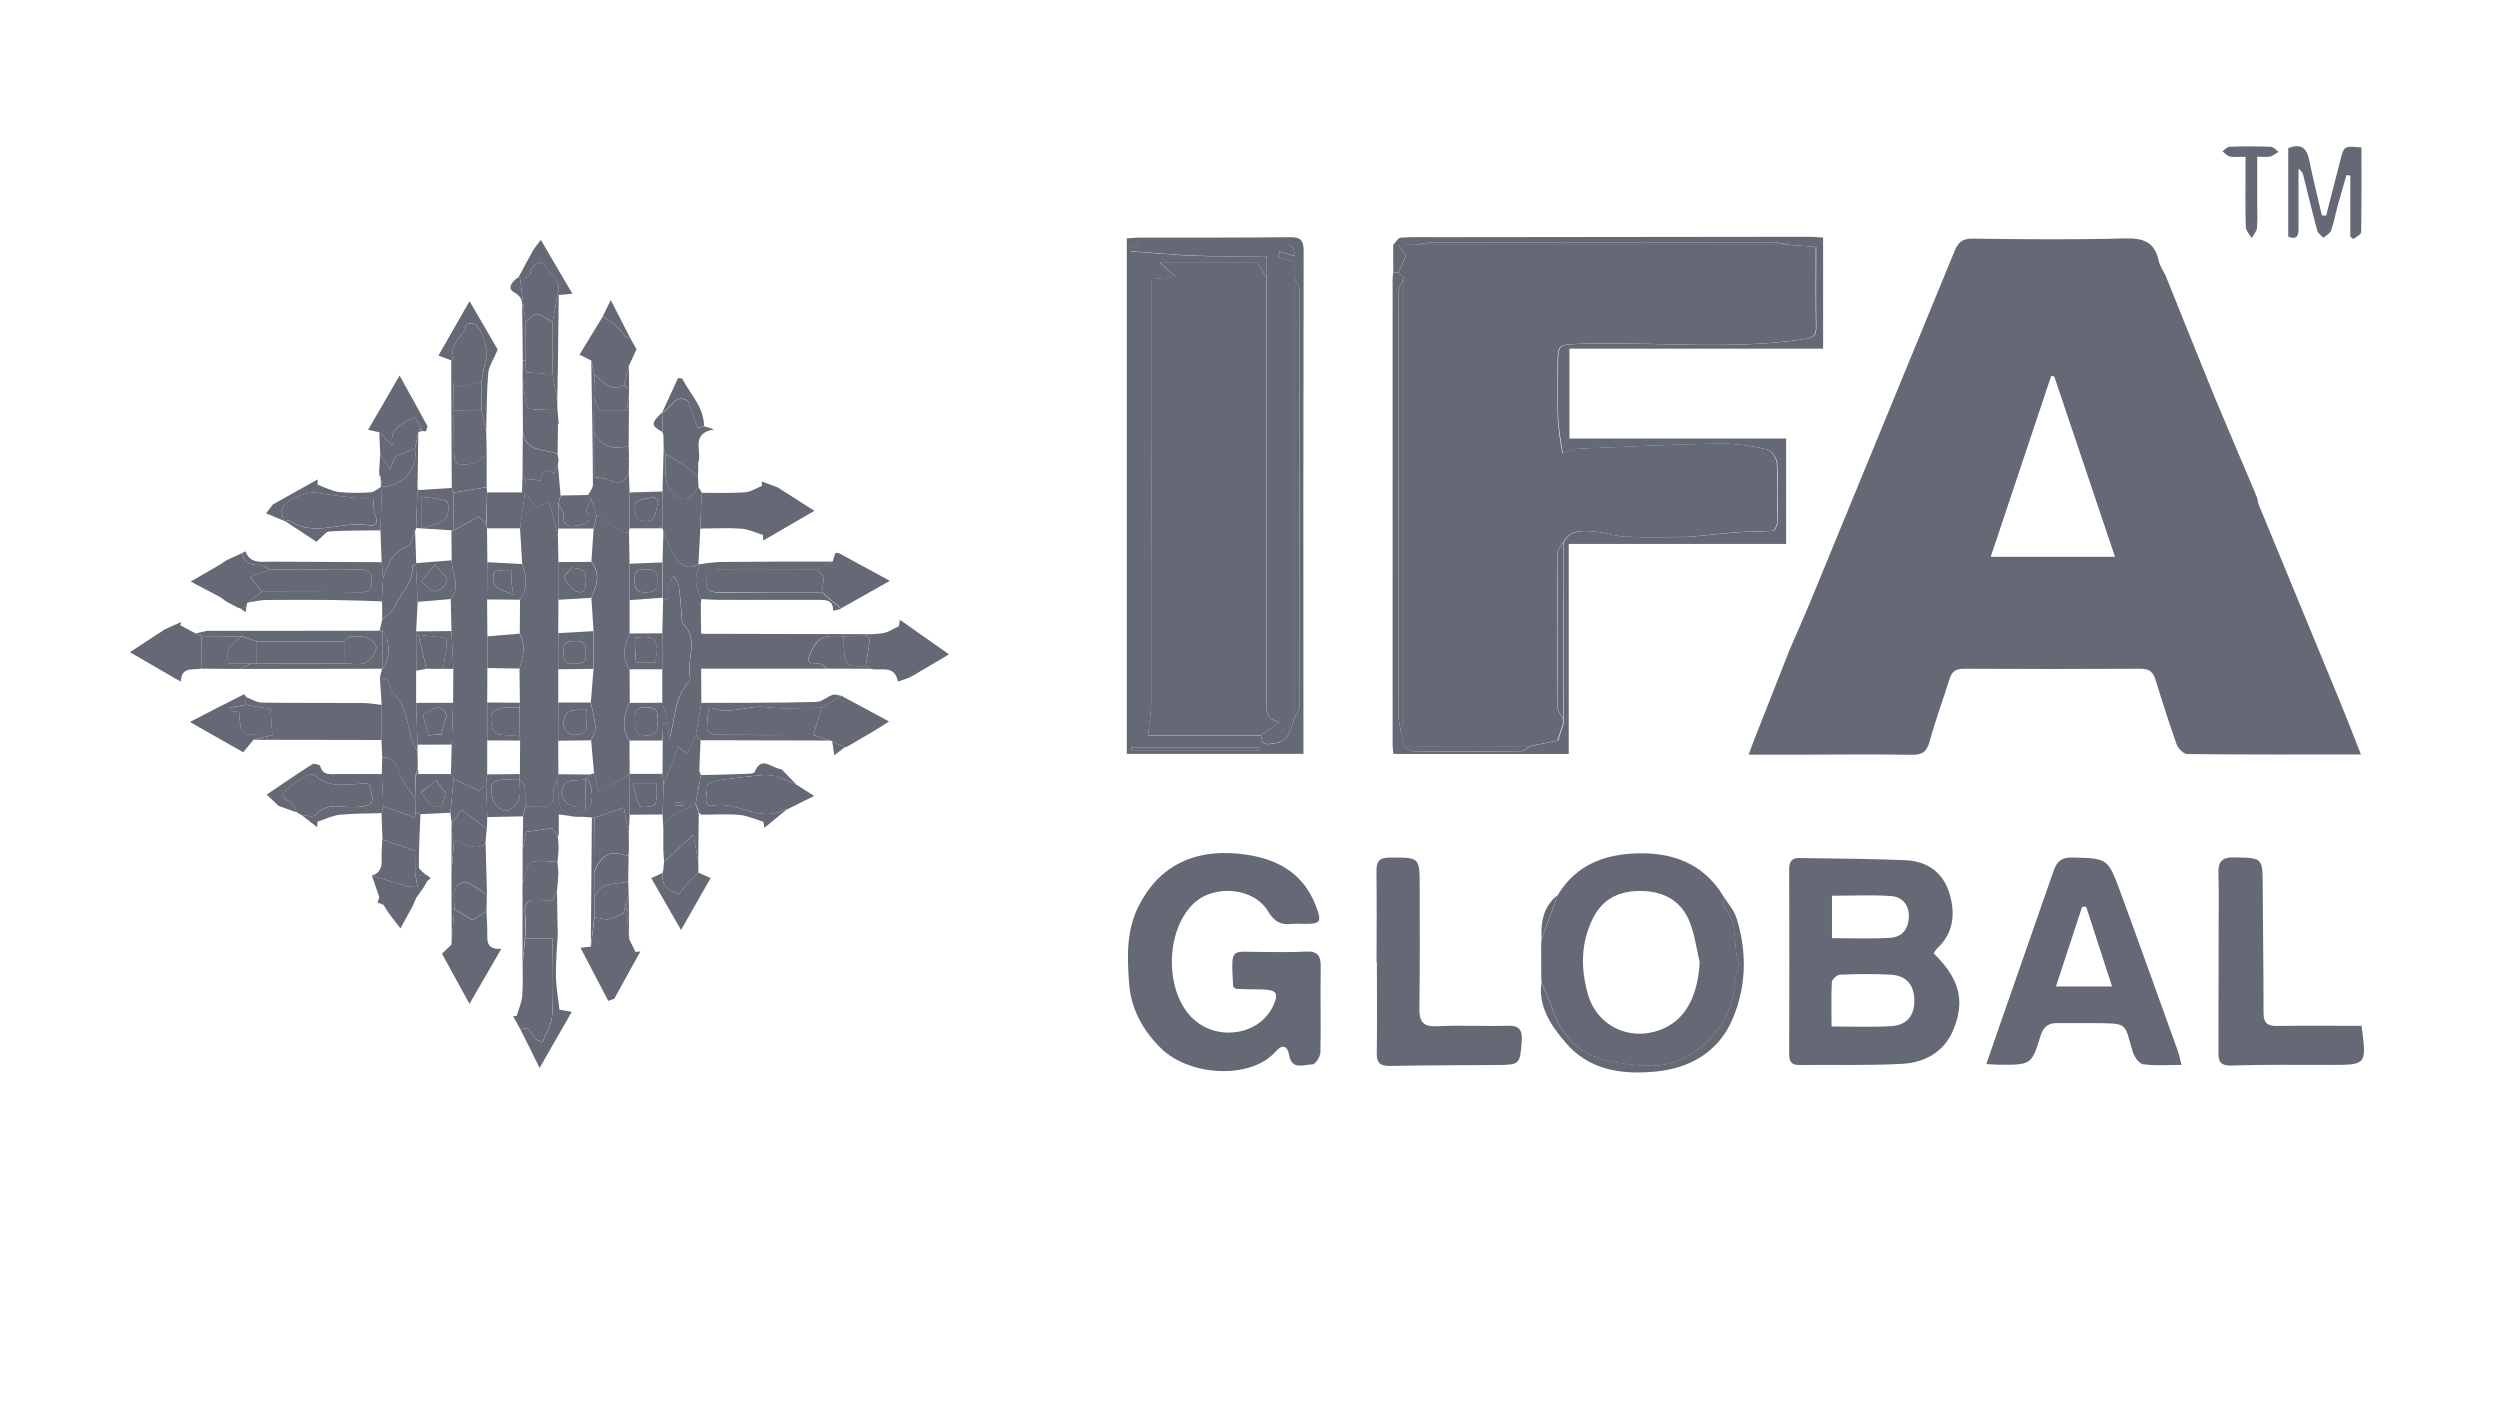 <svg xmlns="http://www.w3.org/2000/svg" xmlns:xlink="http://www.w3.org/1999/xlink" width="125" zoomAndPan="magnify" viewBox="0 0 93.75 53.25" height="71" preserveAspectRatio="xMidYMid meet" version="1.0"><defs><clipPath id="94d71bd504"><path d="M 65 8 L 88.656 8 L 88.656 29 L 65 29 Z M 65 8 " clip-rule="nonzero"/></clipPath><clipPath id="5785a02c5a"><path d="M 83 32 L 88.656 32 L 88.656 40 L 83 40 Z M 83 32 " clip-rule="nonzero"/></clipPath><clipPath id="4154b87079"><path d="M 85 5.266 L 88.656 5.266 L 88.656 9 L 85 9 Z M 85 5.266 " clip-rule="nonzero"/></clipPath><clipPath id="bf464fcb89"><path d="M 83 5.266 L 86 5.266 L 86 9 L 83 9 Z M 83 5.266 " clip-rule="nonzero"/></clipPath><clipPath id="eeb2a04ce6"><path d="M 4.871 23 L 8 23 L 8 26 L 4.871 26 Z M 4.871 23 " clip-rule="nonzero"/></clipPath></defs><g clip-path="url(#94d71bd504)"><path fill="#656975" d="M 84.566 18.477 L 84.602 18.582 C 84.621 18.617 84.641 18.656 84.656 18.695 C 84.66 18.766 84.672 18.832 84.691 18.898 C 85.711 21.375 86.734 23.855 87.758 26.332 C 88.016 26.957 88.258 27.59 88.535 28.293 C 86.301 28.293 84.16 28.301 82.02 28.277 C 81.883 28.277 81.68 28.07 81.625 27.918 C 81.344 27.125 81.086 26.32 80.84 25.516 C 80.75 25.215 80.617 25.074 80.273 25.078 C 78.059 25.09 75.848 25.09 73.637 25.078 C 73.312 25.078 73.188 25.203 73.098 25.488 C 72.859 26.262 72.574 27.02 72.363 27.797 C 72.258 28.18 72.102 28.312 71.695 28.305 C 70.238 28.281 68.781 28.297 67.324 28.301 L 65.574 28.301 C 65.676 28.02 65.75 27.816 65.832 27.613 C 66.25 26.543 66.672 25.477 67.094 24.41 L 67.094 24.406 C 67.402 23.699 67.711 22.996 68.004 22.281 C 69.77 17.996 71.531 13.711 73.293 9.422 C 73.426 9.094 73.586 8.945 73.965 8.949 C 75.871 8.973 77.777 8.992 79.676 8.941 C 80.352 8.926 80.793 9.051 80.949 9.77 C 80.992 9.977 81.133 10.172 81.23 10.371 L 81.23 10.383 C 81.832 11.875 82.426 13.371 83.035 14.859 C 83.535 16.055 84.051 17.262 84.566 18.477 Z M 77.027 14.109 L 76.918 14.102 C 76.168 16.348 75.414 18.594 74.652 20.879 L 79.312 20.879 C 78.535 18.582 77.781 16.344 77.031 14.105 Z M 77.027 14.109 " fill-opacity="1" fill-rule="nonzero"/></g><path fill="#656975" d="M 72.512 35.75 C 73.477 36.691 73.699 37.52 73.258 38.598 C 72.906 39.461 72.176 39.848 71.32 39.895 C 70.039 39.965 68.746 39.922 67.469 39.938 C 67.172 39.938 67.094 39.805 67.094 39.523 C 67.102 37.223 67.102 34.922 67.094 32.621 C 67.094 32.363 67.152 32.172 67.453 32.176 C 68.793 32.199 70.125 32.199 71.457 32.258 C 72.262 32.293 72.867 32.711 73.105 33.504 C 73.336 34.273 73.262 35.004 72.621 35.586 C 72.582 35.637 72.543 35.691 72.512 35.75 Z M 68.684 38.492 C 69.496 38.492 70.211 38.523 70.926 38.48 C 71.504 38.445 71.789 38.082 71.789 37.531 C 71.789 36.938 71.492 36.582 70.902 36.551 C 70.273 36.516 69.637 36.523 69.004 36.551 C 68.895 36.551 68.703 36.723 68.695 36.824 C 68.664 37.367 68.684 37.914 68.684 38.492 Z M 68.699 35.18 C 69.461 35.18 70.172 35.211 70.883 35.168 C 71.332 35.141 71.574 34.832 71.582 34.367 C 71.586 33.902 71.316 33.629 70.91 33.602 C 70.188 33.551 69.453 33.59 68.699 33.59 Z M 68.699 35.18 " fill-opacity="1" fill-rule="nonzero"/><path fill="#656975" d="M 46.27 37.027 C 46.262 37.016 46.242 37 46.242 36.988 C 46.172 35.469 46.109 35.703 47.375 35.699 C 47.906 35.699 48.438 35.715 48.969 35.684 C 49.398 35.66 49.535 35.828 49.527 36.254 C 49.508 37.32 49.539 38.387 49.516 39.453 C 49.516 39.617 49.324 39.914 49.227 39.914 C 48.918 39.91 48.449 40.148 48.348 39.586 C 48.273 39.172 48.066 39.172 47.84 39.43 C 46.934 40.477 44.621 40.383 43.527 39.301 C 42.844 38.625 42.41 37.832 42.34 36.859 C 42.266 35.859 42.234 34.871 42.719 33.938 C 43.5 32.422 44.82 31.859 46.426 32.012 C 47.734 32.137 48.848 32.637 49.355 33.996 C 49.574 34.574 49.52 34.652 48.914 34.645 C 48.758 34.633 48.605 34.633 48.449 34.645 C 48.039 34.695 47.793 34.574 47.555 34.176 C 47.02 33.277 45.516 33.152 44.758 33.883 C 43.668 34.934 43.676 37.258 44.773 38.234 C 45.691 39.055 47.215 38.805 47.727 37.754 C 47.969 37.254 47.887 37.117 47.336 37.105 C 47.008 37.102 46.684 37.094 46.359 37.082 C 46.328 37.074 46.297 37.047 46.27 37.027 Z M 46.27 37.027 " fill-opacity="1" fill-rule="nonzero"/><path fill="#656975" d="M 48.879 28.27 L 42.254 28.27 L 42.254 8.941 C 42.41 8.93 42.559 8.91 42.703 8.91 C 44.59 8.91 46.477 8.914 48.367 8.895 C 48.77 8.891 48.887 9.004 48.887 9.418 C 48.875 15.523 48.871 21.633 48.879 27.742 Z M 48.527 26.945 C 48.598 26.812 48.723 26.68 48.723 26.547 C 48.734 21.305 48.734 16.066 48.723 10.824 C 48.723 10.691 48.594 10.559 48.527 10.426 C 48.527 10.219 48.527 10.012 48.527 9.805 L 48.527 9.598 C 48.57 9.289 48.449 9.18 48.129 9.188 C 46.316 9.199 44.504 9.188 42.691 9.195 C 42.594 9.207 42.496 9.234 42.406 9.27 L 42.414 9.43 C 43.246 9.488 44.078 9.57 44.91 9.598 C 45.746 9.625 46.594 9.605 47.5 9.605 L 47.5 10.43 L 47.16 9.852 L 43.48 9.852 L 44.098 10.383 L 43.172 10.477 L 43.172 11.121 C 43.172 16.195 43.172 21.266 43.172 26.34 C 43.172 26.703 43.105 27.07 43.059 27.574 L 47.293 27.574 C 47.297 28.059 47.672 27.875 47.891 27.863 C 48.039 27.855 48.219 27.695 48.309 27.559 C 48.426 27.371 48.457 27.152 48.527 26.945 Z M 42.426 28.023 L 42.426 28.129 L 47.219 28.129 L 47.219 28.023 Z M 42.426 28.023 " fill-opacity="1" fill-rule="nonzero"/><path fill="#656975" d="M 57.793 35.41 L 57.812 35.207 C 58.02 34.656 58.219 34.109 58.418 33.562 C 59.098 32.43 60.176 32.031 61.406 32 C 62.715 31.965 63.855 32.375 64.598 33.559 C 64.633 33.742 64.617 33.965 64.719 34.094 C 65.188 34.691 64.992 35.43 65.184 36.09 C 65.25 36.316 65.027 36.609 65.035 36.871 C 65.078 38.383 63.504 39.996 61.918 39.969 C 61.348 39.961 60.777 39.891 60.223 39.762 C 59.16 39.504 58.508 38.789 58.184 37.746 C 58.074 37.445 57.949 37.152 57.809 36.863 C 57.809 36.793 57.801 36.727 57.797 36.656 C 57.793 36.238 57.793 35.824 57.793 35.41 Z M 63.742 36.105 C 63.621 35.586 63.555 35.055 63.363 34.574 C 63.066 33.82 62.453 33.453 61.645 33.414 C 60.805 33.379 60.121 33.652 59.734 34.438 C 59.277 35.359 59.27 36.328 59.551 37.297 C 59.895 38.477 61.098 39.051 62.246 38.625 C 63.168 38.285 63.656 37.422 63.738 36.105 Z M 63.742 36.105 " fill-opacity="1" fill-rule="nonzero"/><path fill="#656975" d="M 81.805 39.934 C 81.277 39.934 80.816 39.973 80.371 39.91 C 80.219 39.891 80.039 39.633 79.98 39.449 C 79.641 38.324 79.84 38.379 78.453 38.367 C 78.008 38.367 77.562 38.367 77.113 38.367 C 76.805 38.367 76.625 38.512 76.527 38.828 C 76.184 39.926 76.176 39.926 75.023 39.93 C 74.875 39.93 74.727 39.914 74.488 39.902 C 74.641 39.461 74.773 39.074 74.902 38.699 C 75.605 36.676 76.312 34.652 77.02 32.629 C 77.133 32.309 77.316 32.148 77.699 32.156 C 79.027 32.191 79.039 32.168 79.504 33.422 C 80.238 35.414 80.945 37.414 81.668 39.41 C 81.723 39.555 81.746 39.703 81.805 39.934 Z M 77.098 36.992 L 79.203 36.992 L 78.23 34 L 78.078 34.012 C 77.758 34.98 77.441 35.949 77.098 36.992 Z M 77.098 36.992 " fill-opacity="1" fill-rule="nonzero"/><path fill="#656975" d="M 52.246 9.184 C 52.34 9.086 52.43 8.914 52.531 8.91 C 52.992 8.879 53.457 8.895 53.918 8.895 C 58.586 8.887 63.25 8.883 67.914 8.879 C 68.051 8.879 68.184 8.898 68.367 8.91 L 68.367 13.074 L 58.855 13.074 L 58.855 16.445 L 66.98 16.445 L 66.98 20.398 L 58.828 20.398 L 58.828 28.273 L 52.25 28.273 C 52.238 28.148 52.223 28.031 52.223 27.91 C 52.223 22.098 52.223 16.285 52.223 10.469 C 52.223 10.387 52.238 10.301 52.246 10.215 L 52.438 10.215 L 52.645 10.41 C 52.574 10.598 52.449 10.785 52.449 10.973 C 52.438 16.289 52.438 21.605 52.449 26.922 C 52.465 27.102 52.496 27.285 52.543 27.461 L 52.652 27.977 C 52.77 28.043 52.883 28.172 52.996 28.172 C 54.344 28.184 55.695 28.184 57.043 28.172 C 57.16 28.172 57.277 28.047 57.398 27.98 L 58.426 27.773 C 58.496 27.566 58.562 27.363 58.633 27.156 L 58.633 20.348 C 58.906 19.832 59.391 19.902 59.844 19.941 C 60.219 19.973 60.594 20.113 60.973 20.129 C 61.746 20.16 62.52 20.141 63.289 20.137 C 63.422 20.137 63.559 20.113 63.695 20.098 C 64.227 20.051 64.758 19.988 65.289 19.953 C 65.691 19.926 66.098 19.945 66.496 19.902 C 66.562 19.898 66.656 19.699 66.656 19.59 C 66.672 18.852 66.691 18.109 66.648 17.371 C 66.637 17.188 66.43 16.895 66.27 16.855 C 65.699 16.715 65.117 16.641 64.527 16.633 C 62.746 16.664 60.965 16.754 59.184 16.828 C 59.023 16.836 58.863 16.91 58.602 16.98 C 58.543 16.551 58.453 16.129 58.434 15.703 C 58.406 15 58.426 14.297 58.43 13.59 C 58.43 12.957 58.48 12.93 59.094 12.902 C 61.953 12.789 64.828 13.152 67.684 12.715 C 68.016 12.664 68.117 12.582 68.113 12.258 C 68.098 11.246 68.109 10.238 68.109 9.262 L 67.078 9.18 C 66.902 9.133 66.723 9.102 66.543 9.086 C 62.262 9.078 57.984 9.078 53.707 9.086 C 53.523 9.102 53.344 9.133 53.172 9.18 L 52.449 9.188 Z M 52.246 9.184 " fill-opacity="1" fill-rule="nonzero"/><g clip-path="url(#5785a02c5a)"><path fill="#656975" d="M 88.559 38.469 C 88.75 39.93 88.75 39.934 87.414 39.934 C 86.164 39.934 84.914 39.918 83.664 39.957 C 83.211 39.969 83.191 39.742 83.191 39.422 C 83.191 37.875 83.195 36.324 83.199 34.777 C 83.199 34.105 83.211 33.434 83.191 32.766 C 83.176 32.336 83.301 32.145 83.77 32.152 C 84.852 32.172 84.848 32.152 84.852 33.238 C 84.859 34.82 84.883 36.402 84.883 37.984 C 84.883 38.371 85.035 38.48 85.406 38.473 C 86.449 38.457 87.492 38.469 88.559 38.469 Z M 88.559 38.469 " fill-opacity="1" fill-rule="nonzero"/></g><path fill="#656975" d="M 51.621 36.082 C 51.621 34.945 51.633 33.812 51.617 32.676 C 51.609 32.297 51.73 32.16 52.113 32.16 C 53.234 32.152 53.238 32.137 53.238 33.25 C 53.238 34.766 53.25 36.277 53.227 37.797 C 53.219 38.289 53.336 38.508 53.883 38.484 C 54.773 38.438 55.668 38.492 56.559 38.465 C 57 38.453 57.094 38.672 57.066 39.031 C 57 39.938 56.996 39.934 56.066 39.938 C 54.746 39.945 53.426 39.949 52.105 39.973 C 51.75 39.977 51.621 39.848 51.629 39.488 C 51.645 38.355 51.633 37.219 51.633 36.082 Z M 51.621 36.082 " fill-opacity="1" fill-rule="nonzero"/><g clip-path="url(#4154b87079)"><path fill="#656975" d="M 87.23 8.09 C 87.406 7.398 87.582 6.703 87.762 6.012 C 87.902 5.469 87.902 5.469 88.555 5.531 C 88.555 6.586 88.562 7.648 88.543 8.707 C 88.543 8.797 88.355 8.879 88.254 8.965 L 88.137 8.879 L 88.137 6.586 L 87.996 6.559 C 87.887 6.938 87.773 7.316 87.668 7.695 C 87.582 8.008 87.523 8.332 87.418 8.641 C 87.379 8.754 87.227 8.828 87.125 8.918 C 87.047 8.828 86.918 8.746 86.895 8.641 C 86.715 7.98 86.559 7.309 86.391 6.645 C 86.371 6.516 86.301 6.402 86.195 6.324 C 86.195 7.066 86.195 7.809 86.195 8.551 C 86.195 8.824 86.156 9.008 85.809 8.875 L 85.809 5.555 C 86.309 5.359 86.512 5.566 86.602 6.031 C 86.738 6.719 86.914 7.395 87.07 8.074 Z M 87.23 8.09 " fill-opacity="1" fill-rule="nonzero"/></g><path fill="#656975" d="M 32.465 23.781 C 32.688 23.789 32.91 23.773 33.129 23.742 C 33.336 23.695 33.512 23.574 33.707 23.484 C 33.719 23.406 33.73 23.324 33.746 23.242 L 35.578 24.531 L 35.547 24.562 C 35.137 24.805 34.723 25.047 34.312 25.293 L 34.156 25.379 L 34.125 25.379 L 34.109 25.41 L 33.672 25.559 C 33.547 24.898 33.012 25.18 32.648 25.078 L 32.465 24.98 C 32.52 24.641 32.578 24.301 32.621 23.957 C 32.621 23.926 32.535 23.883 32.488 23.844 C 32.488 23.82 32.48 23.797 32.465 23.781 Z M 32.465 23.781 " fill-opacity="1" fill-rule="nonzero"/><path fill="#656975" d="M 57.801 36.855 C 57.941 37.145 58.07 37.441 58.18 37.742 C 58.504 38.781 59.156 39.496 60.219 39.754 C 60.773 39.883 61.344 39.953 61.914 39.961 C 63.5 39.996 65.074 38.379 65.031 36.863 C 65.023 36.602 65.242 36.309 65.176 36.082 C 64.988 35.426 65.176 34.684 64.715 34.09 C 64.613 33.957 64.629 33.734 64.59 33.555 C 64.773 33.852 65.027 34.125 65.125 34.445 C 65.539 35.77 65.48 37.125 64.906 38.355 C 64.383 39.461 63.367 40.051 62.125 40.18 C 60.828 40.309 59.602 40.145 58.711 39.098 C 58.176 38.477 57.684 37.773 57.801 36.855 Z M 57.801 36.855 " fill-opacity="1" fill-rule="nonzero"/><g clip-path="url(#bf464fcb89)"><path fill="#656975" d="M 84.207 5.879 C 83.957 5.879 83.785 5.902 83.625 5.871 C 83.52 5.848 83.434 5.742 83.34 5.672 C 83.43 5.613 83.52 5.504 83.609 5.504 C 84.125 5.484 84.641 5.484 85.152 5.504 C 85.258 5.504 85.348 5.625 85.441 5.691 C 85.352 5.766 85.25 5.824 85.141 5.867 C 85.012 5.898 84.871 5.875 84.645 5.875 L 84.645 7.668 C 84.656 7.961 84.656 8.254 84.637 8.543 C 84.625 8.676 84.512 8.801 84.441 8.926 C 84.363 8.793 84.223 8.66 84.219 8.52 C 84.195 7.797 84.207 7.074 84.207 6.352 Z M 84.207 5.879 " fill-opacity="1" fill-rule="nonzero"/></g><path fill="#656975" d="M 29.312 28.852 L 29.875 29.43 C 29.648 29.32 29.418 29.223 29.18 29.141 C 29 29.078 28.805 29.055 28.613 29.066 C 28.035 29.113 27.461 29.184 26.887 29.273 C 26.746 29.293 26.5 29.43 26.508 29.477 C 26.551 29.742 26.305 30.297 26.734 30.211 C 27.668 30.031 28.523 30.887 29.441 30.344 C 29.453 30.344 29.473 30.359 29.488 30.367 L 28.664 31.043 C 28.652 30.965 28.641 30.891 28.629 30.816 C 28.328 30.727 28.031 30.586 27.727 30.559 C 27.254 30.516 26.773 30.551 26.297 30.551 L 26.215 30.473 L 26.086 30.137 C 26.156 29.781 26.223 29.426 26.285 29.066 C 26.816 29.055 27.344 29.043 27.871 29.023 C 28.02 29.02 28.273 29.023 28.301 28.949 C 28.527 28.383 28.859 28.719 29.168 28.816 Z M 29.312 28.852 " fill-opacity="1" fill-rule="nonzero"/><path fill="#656975" d="M 14.223 33.641 C 14.129 33.371 14.035 33.102 13.945 32.836 C 14.379 32.969 14.812 33.109 15.25 33.234 C 15.387 33.258 15.523 33.266 15.66 33.262 C 15.637 33.113 15.609 32.965 15.582 32.816 L 15.996 32.816 L 16.02 32.824 C 16.02 32.898 16.02 32.973 16.02 33.047 L 16.008 33.059 L 15.906 33.25 L 15.609 33.668 C 15.566 33.773 15.523 33.867 15.48 33.969 C 15.336 34.23 15.191 34.496 15.016 34.816 L 14.57 34.234 L 14.375 33.926 L 14.168 33.852 L 14.16 33.844 C 14.18 33.773 14.203 33.707 14.223 33.641 Z M 14.223 33.641 " fill-opacity="1" fill-rule="nonzero"/><path fill="#656975" d="M 58.418 33.562 C 58.215 34.109 58.012 34.656 57.809 35.203 C 57.773 34.57 57.879 33.984 58.418 33.562 Z M 58.418 33.562 " fill-opacity="1" fill-rule="nonzero"/><path fill="#656975" d="M 52.246 9.184 L 52.441 9.184 L 52.715 9.598 L 52.441 10.215 L 52.246 10.215 C 52.246 9.871 52.246 9.527 52.246 9.184 Z M 52.246 9.184 " fill-opacity="1" fill-rule="nonzero"/><path fill="#656975" d="M 23.816 36.855 C 23.852 36.789 23.887 36.719 23.918 36.652 C 23.883 36.719 23.848 36.789 23.816 36.855 Z M 23.816 36.855 " fill-opacity="1" fill-rule="nonzero"/><path fill="#656975" d="M 84.66 18.695 C 84.641 18.656 84.621 18.617 84.602 18.578 C 84.621 18.617 84.641 18.656 84.66 18.695 Z M 84.66 18.695 " fill-opacity="1" fill-rule="nonzero"/><path fill="#656975" d="M 34.16 25.375 L 34.316 25.293 Z M 34.16 25.375 " fill-opacity="1" fill-rule="nonzero"/><path fill="#656975" d="M 14.312 21.082 L 14.266 19.883 C 14.285 19.34 14.305 18.797 14.32 18.254 C 14.504 18.254 14.68 18.219 14.844 18.141 C 15.008 18.066 15.156 17.957 15.273 17.824 C 15.391 17.688 15.477 17.523 15.527 17.352 C 15.578 17.176 15.59 16.996 15.562 16.816 L 15.688 16.211 L 15.656 18.297 C 15.641 18.801 15.621 19.305 15.605 19.805 C 15.594 19.844 15.582 19.879 15.566 19.918 C 15.48 20.109 15.441 20.422 15.305 20.473 C 14.719 20.676 14.551 21.172 14.367 21.672 C 14.352 21.473 14.332 21.277 14.312 21.082 Z M 14.312 21.082 " fill-opacity="1" fill-rule="nonzero"/><path fill="#656975" d="M 26.262 19.82 L 26.191 21.152 C 25.812 21.398 25.523 21.199 25.328 20.902 C 25.137 20.605 25.02 20.246 24.871 19.914 L 24.844 19.812 C 24.848 19.785 24.852 19.754 24.852 19.727 C 24.848 19.297 24.844 18.863 24.844 18.43 L 24.887 16.816 L 24.961 17.023 C 24.961 17.293 24.934 17.566 24.961 17.836 C 25.016 18.41 25.445 18.844 25.797 18.676 C 25.961 18.598 26.062 18.406 26.195 18.266 L 26.289 18.426 C 26.293 18.445 26.301 18.461 26.312 18.477 Z M 26.262 19.82 " fill-opacity="1" fill-rule="nonzero"/><path fill="#656975" d="M 22.172 13.52 L 21.73 13.301 C 22.027 12.812 22.312 12.348 22.598 11.879 C 22.949 12.043 23.242 12.301 23.449 12.629 C 23.477 12.672 23.574 12.668 23.637 12.684 L 23.871 13.098 C 23.766 13.328 23.672 13.523 23.582 13.719 L 23.402 14.449 C 22.887 14.703 22.609 14.32 22.289 14.035 Z M 22.172 13.52 " fill-opacity="1" fill-rule="nonzero"/><path fill="#656975" d="M 24.961 17.031 L 24.887 16.824 L 24.879 16.426 C 24.891 16.414 24.91 16.398 24.906 16.391 C 24.898 16.359 24.887 16.332 24.875 16.305 C 24.867 16.273 24.855 16.242 24.844 16.211 C 24.844 15.961 24.836 15.715 24.832 15.469 L 24.832 15.484 C 25.16 15.328 25.309 14.738 25.797 15.039 C 25.93 15.402 26.039 15.727 26.168 16.047 C 26.25 16.031 26.328 16.012 26.406 15.988 L 26.781 16.098 C 25.855 16.27 26.348 16.934 26.184 17.348 C 26.184 17.418 26.184 17.484 26.184 17.555 L 26.176 17.863 C 26.004 17.727 25.84 17.582 25.66 17.461 C 25.434 17.297 25.195 17.168 24.961 17.031 Z M 24.961 17.031 " fill-opacity="1" fill-rule="nonzero"/><path fill="#656975" d="M 22.172 13.52 L 22.289 14.035 C 22.289 14.312 22.277 14.586 22.273 14.863 C 22.273 15.309 22.273 15.758 22.273 16.207 L 22.273 17.887 C 22.543 17.938 22.688 17.934 22.801 17.984 C 23.188 18.156 23.477 18.137 23.578 17.656 C 23.59 17.926 23.598 18.199 23.609 18.473 L 23.609 19.816 L 23.582 19.934 C 23.523 19.953 23.441 20.008 23.41 19.988 C 23.059 19.77 22.715 19.535 22.367 19.309 C 22.301 19.105 22.23 18.906 22.156 18.707 L 22.055 18.566 C 22.117 18.438 22.234 18.309 22.234 18.184 C 22.227 16.625 22.199 15.07 22.172 13.52 Z M 22.172 13.52 " fill-opacity="1" fill-rule="nonzero"/><path fill="#656975" d="M 16.922 14.348 C 16.922 14.07 16.922 13.793 16.922 13.52 C 16.953 13.48 17.012 13.426 17.004 13.398 C 16.828 12.863 17.414 12.625 17.477 12.18 C 17.566 12.129 17.676 12.113 17.777 12.141 C 18.066 12.289 18.324 13.109 18.234 13.426 C 18.145 13.742 18.109 14.047 18.047 14.355 C 17.699 14.277 17.355 14.695 17.004 14.375 C 16.977 14.363 16.949 14.355 16.922 14.348 Z M 16.922 14.348 " fill-opacity="1" fill-rule="nonzero"/><path fill="#656975" d="M 14.223 16.211 L 13.805 16.117 L 14.984 14.082 C 15.371 14.781 15.707 15.387 16.035 15.992 C 16.012 16.051 15.992 16.113 15.973 16.172 L 15.809 16.164 C 15.809 16.129 15.801 16.098 15.789 16.07 L 15.555 15.629 C 15.125 15.906 14.586 15.984 14.715 16.703 Z M 14.223 16.211 " fill-opacity="1" fill-rule="nonzero"/><path fill="#656975" d="M 18.234 16.199 C 18.238 16.477 18.242 16.754 18.25 17.031 C 18.102 17.145 17.969 17.301 17.801 17.359 C 17.594 17.422 17.375 17.438 17.164 17.402 C 17.098 17.387 17.031 17.156 17.027 17.02 C 17.012 16.477 17.02 15.93 17.02 15.383 L 18.051 15.375 Z M 18.234 16.199 " fill-opacity="1" fill-rule="nonzero"/><path fill="#656975" d="M 18.234 16.199 L 18.051 15.379 L 18.051 14.352 C 18.109 14.043 18.152 13.727 18.234 13.422 C 18.316 13.117 18.07 12.285 17.781 12.137 C 17.676 12.109 17.57 12.125 17.477 12.176 C 17.422 12.621 16.828 12.859 17.004 13.395 C 17.016 13.422 16.953 13.477 16.926 13.516 L 16.441 13.332 L 17.609 11.293 C 18.023 12.004 18.391 12.637 18.664 13.109 C 18.504 13.496 18.328 13.742 18.309 13.996 C 18.246 14.727 18.254 15.461 18.234 16.199 Z M 18.234 16.199 " fill-opacity="1" fill-rule="nonzero"/><path fill="#656975" d="M 20.906 15.379 L 20.953 15.902 L 20.922 15.891 L 20.922 16.098 C 20.918 16.402 20.914 16.711 20.91 17.02 C 20.43 16.816 19.723 16.98 19.609 16.199 C 19.609 15.512 19.605 14.82 19.598 14.133 C 19.633 14.418 19.66 14.699 19.703 14.98 C 19.723 15.105 19.77 15.324 19.824 15.328 C 20.18 15.379 20.547 15.371 20.906 15.379 Z M 20.906 15.379 " fill-opacity="1" fill-rule="nonzero"/><path fill="#656975" d="M 18.27 18.465 L 19.578 18.465 L 19.688 18.484 L 19.688 18.48 C 19.629 18.926 19.566 19.367 19.504 19.812 L 18.27 19.812 L 18.25 19.707 C 18.254 19.672 18.254 19.637 18.242 19.605 C 18.25 19.59 18.254 19.574 18.254 19.555 C 18.254 19.539 18.25 19.523 18.242 19.508 Z M 18.27 18.465 " fill-opacity="1" fill-rule="nonzero"/><path fill="#656975" d="M 22.277 16.207 C 22.277 15.758 22.277 15.309 22.277 14.863 C 22.336 15.027 22.398 15.195 22.461 15.379 L 23.508 15.379 L 23.586 15.387 L 23.574 16.715 C 23.008 16.906 22.492 16.703 22.277 16.207 Z M 22.277 16.207 " fill-opacity="1" fill-rule="nonzero"/><path fill="#656975" d="M 17.02 15.379 C 17.02 15.926 17.012 16.473 17.027 17.016 C 17.027 17.152 17.098 17.387 17.164 17.398 C 17.375 17.434 17.594 17.422 17.797 17.355 C 17.965 17.297 18.102 17.141 18.25 17.027 L 18.25 18.266 L 17.012 18.473 L 16.941 18.297 L 16.922 14.348 C 16.949 14.352 16.977 14.359 17.004 14.371 Z M 17.02 15.379 " fill-opacity="1" fill-rule="nonzero"/><path fill="#656975" d="M 22.277 16.207 C 22.492 16.703 23.008 16.906 23.574 16.715 L 23.59 17.133 C 23.582 17.145 23.559 17.156 23.559 17.164 C 23.566 17.191 23.578 17.219 23.586 17.242 C 23.586 17.379 23.586 17.52 23.582 17.656 C 23.477 18.137 23.188 18.156 22.801 17.984 C 22.688 17.934 22.547 17.938 22.277 17.887 Z M 22.277 16.207 " fill-opacity="1" fill-rule="nonzero"/><path fill="#656975" d="M 20.906 15.379 C 20.547 15.367 20.18 15.379 19.824 15.332 C 19.77 15.328 19.719 15.109 19.699 14.984 C 19.656 14.703 19.629 14.422 19.598 14.137 L 19.605 13.52 C 19.637 13.52 19.668 13.523 19.699 13.523 L 19.723 13.961 L 20.727 14.035 C 20.785 14.379 20.84 14.719 20.898 15.059 Z M 20.906 15.379 " fill-opacity="1" fill-rule="nonzero"/><path fill="#656975" d="M 20.922 17.445 L 21.023 18.582 C 20.996 18.684 20.965 18.785 20.938 18.883 L 20.934 19.82 L 20.918 20.125 C 20.852 19.852 20.793 19.582 20.727 19.312 C 20.684 19.145 20.637 18.977 20.594 18.809 L 20.133 19.043 L 19.684 18.484 L 19.684 18.488 C 19.684 18.312 19.691 18.137 19.695 17.957 L 20.262 18.016 C 20.312 17.703 20.449 17.523 20.777 17.766 Z M 20.922 17.445 " fill-opacity="1" fill-rule="nonzero"/><path fill="#656975" d="M 17.012 18.477 L 18.25 18.27 C 18.25 18.336 18.262 18.402 18.266 18.465 L 18.234 19.508 C 18.223 19.52 18.203 19.531 18.203 19.539 C 18.215 19.562 18.227 19.586 18.238 19.605 C 18.246 19.641 18.25 19.676 18.246 19.711 C 18.141 19.594 18.047 19.477 17.957 19.367 L 16.996 19.898 C 17.004 19.43 17.008 18.953 17.012 18.477 Z M 17.012 18.477 " fill-opacity="1" fill-rule="nonzero"/><path fill="#656975" d="M 14.223 16.211 L 14.715 16.703 C 14.586 15.98 15.129 15.906 15.555 15.629 C 15.633 15.773 15.711 15.922 15.789 16.07 L 15.684 16.215 L 15.559 16.816 L 14.809 17.129 C 14.762 17.242 14.703 17.398 14.625 17.605 L 14.258 17.031 Z M 14.223 16.211 " fill-opacity="1" fill-rule="nonzero"/><path fill="#656975" d="M 20.922 17.445 L 20.781 17.77 C 20.457 17.523 20.316 17.703 20.266 18.016 L 19.695 17.961 L 19.594 17.859 C 19.598 17.309 19.602 16.758 19.605 16.207 C 19.719 16.984 20.43 16.824 20.906 17.023 C 20.918 17.098 20.934 17.168 20.945 17.242 Z M 20.922 17.445 " fill-opacity="1" fill-rule="nonzero"/><path fill="#656975" d="M 24.961 17.031 C 25.195 17.172 25.434 17.301 25.656 17.453 C 25.836 17.574 26 17.723 26.172 17.855 C 26.18 17.996 26.188 18.137 26.195 18.273 C 26.062 18.414 25.961 18.605 25.797 18.684 C 25.445 18.852 25.016 18.422 24.961 17.844 C 24.934 17.574 24.961 17.301 24.961 17.031 Z M 24.961 17.031 " fill-opacity="1" fill-rule="nonzero"/><path fill="#656975" d="M 19.453 10.383 C 19.629 10.055 19.805 9.719 19.988 9.395 C 20.055 9.277 20.148 9.176 20.281 8.996 L 21.465 11.016 L 20.949 11.062 L 20.914 11.027 C 21.039 10.613 20.773 10.359 20.539 10.094 C 20.453 9.988 20.324 9.816 20.262 9.832 C 20.121 9.875 19.922 10.012 19.914 10.121 C 19.898 10.434 19.703 10.422 19.496 10.43 Z M 19.453 10.383 " fill-opacity="1" fill-rule="nonzero"/><path fill="#656975" d="M 17.012 18.477 C 17.008 18.949 17 19.426 16.996 19.898 C 16.973 19.898 16.953 19.895 16.93 19.887 L 15.605 19.801 C 15.625 19.297 15.641 18.797 15.656 18.293 C 15.672 18.324 15.688 18.379 15.703 18.379 C 16.113 18.355 16.527 18.328 16.938 18.297 C 16.965 18.363 16.988 18.422 17.012 18.477 Z M 15.82 18.629 L 15.82 19.809 C 16.18 19.676 16.512 19.637 16.711 19.453 C 16.836 19.34 16.84 18.848 16.758 18.805 C 16.504 18.684 16.188 18.691 15.82 18.633 Z M 15.82 18.629 " fill-opacity="1" fill-rule="nonzero"/><path fill="#656975" d="M 14.258 17.031 L 14.629 17.602 C 14.707 17.398 14.77 17.242 14.812 17.125 L 15.562 16.816 C 15.59 16.996 15.578 17.176 15.527 17.352 C 15.477 17.523 15.391 17.688 15.273 17.824 C 15.156 17.957 15.008 18.066 14.844 18.141 C 14.68 18.219 14.504 18.254 14.32 18.254 L 14.332 18.223 L 14.266 17.852 L 14.23 17.859 C 14.23 17.793 14.223 17.723 14.219 17.652 Z M 14.258 17.031 " fill-opacity="1" fill-rule="nonzero"/><path fill="#656975" d="M 23.508 15.379 L 22.461 15.379 C 22.395 15.199 22.336 15.031 22.273 14.863 C 22.277 14.586 22.281 14.312 22.289 14.035 C 22.605 14.32 22.887 14.703 23.398 14.449 L 23.59 14.566 C 23.59 14.625 23.59 14.688 23.59 14.75 Z M 23.508 15.379 " fill-opacity="1" fill-rule="nonzero"/><path fill="#656975" d="M 20.941 18.883 C 20.973 18.781 21 18.676 21.027 18.582 L 22.059 18.562 L 22.16 18.703 C 22.105 18.871 21.953 19.09 22.012 19.195 C 22.223 19.57 21.973 19.66 21.727 19.699 C 21.434 19.746 21.086 19.805 21.125 19.285 C 21.137 19.16 21.008 19.02 20.941 18.883 Z M 20.941 18.883 " fill-opacity="1" fill-rule="nonzero"/><path fill="#656975" d="M 23.609 19.812 L 23.609 18.469 L 24.844 18.43 L 24.855 19.727 L 24.68 19.812 Z M 24.684 18.777 L 24.535 18.641 C 24.305 18.695 24.012 18.691 23.863 18.832 C 23.758 18.93 23.801 19.297 23.914 19.438 C 23.996 19.543 24.395 19.57 24.469 19.48 C 24.605 19.305 24.621 19.02 24.688 18.785 Z M 24.684 18.777 " fill-opacity="1" fill-rule="nonzero"/><path fill="#656975" d="M 26.402 15.98 C 26.324 16.008 26.246 16.027 26.164 16.043 C 26.035 15.723 25.926 15.398 25.793 15.031 C 25.305 14.734 25.156 15.32 24.828 15.477 C 25.027 15.043 25.227 14.609 25.426 14.176 L 25.582 14.195 C 25.875 14.781 26.398 15.25 26.402 15.98 Z M 26.402 15.98 " fill-opacity="1" fill-rule="nonzero"/><path fill="#656975" d="M 20.895 15.062 C 20.836 14.723 20.781 14.383 20.723 14.039 C 20.723 13.387 20.723 12.734 20.723 12.078 C 20.789 11.73 20.852 11.379 20.914 11.027 L 20.953 11.062 L 20.918 14.035 C 20.906 14.047 20.883 14.059 20.883 14.066 C 20.891 14.094 20.902 14.117 20.914 14.145 C 20.91 14.449 20.902 14.758 20.895 15.062 Z M 20.895 15.062 " fill-opacity="1" fill-rule="nonzero"/><path fill="#656975" d="M 23.637 12.684 C 23.574 12.664 23.477 12.668 23.449 12.625 C 23.242 12.301 22.949 12.039 22.598 11.879 L 22.902 11.25 Z M 23.637 12.684 " fill-opacity="1" fill-rule="nonzero"/><path fill="#656975" d="M 19.695 13.52 C 19.664 13.52 19.633 13.52 19.602 13.516 C 19.598 12.918 19.598 12.32 19.582 11.723 C 19.574 11.441 19.66 11.168 19.277 10.961 C 18.984 10.801 19.23 10.535 19.453 10.383 L 19.5 10.43 C 19.57 10.977 19.637 11.523 19.707 12.07 Z M 19.695 13.52 " fill-opacity="1" fill-rule="nonzero"/><path fill="#656975" d="M 24.832 15.461 C 24.832 15.707 24.84 15.957 24.844 16.203 C 24.402 15.945 24.402 15.883 24.832 15.461 Z M 24.832 15.461 " fill-opacity="1" fill-rule="nonzero"/><path fill="#656975" d="M 23.59 14.562 L 23.402 14.449 L 23.586 13.715 Z M 23.59 14.562 " fill-opacity="1" fill-rule="nonzero"/><path fill="#656975" d="M 23.508 15.379 L 23.586 14.75 C 23.586 14.965 23.586 15.176 23.586 15.387 Z M 23.508 15.379 " fill-opacity="1" fill-rule="nonzero"/><path fill="#656975" d="M 19.594 17.859 L 19.695 17.961 C 19.695 18.137 19.691 18.312 19.684 18.492 L 19.574 18.473 Z M 19.594 17.859 " fill-opacity="1" fill-rule="nonzero"/><path fill="#656975" d="M 15.973 16.172 C 15.992 16.113 16.012 16.051 16.031 15.992 C 16.012 16.051 15.988 16.113 15.973 16.172 Z M 15.973 16.172 " fill-opacity="1" fill-rule="nonzero"/><path fill="#656975" d="M 24.875 16.301 C 24.887 16.328 24.898 16.355 24.906 16.383 C 24.906 16.395 24.891 16.406 24.879 16.422 C 24.879 16.379 24.875 16.34 24.875 16.301 Z M 24.875 16.301 " fill-opacity="1" fill-rule="nonzero"/><path fill="#656975" d="M 23.586 17.238 C 23.578 17.215 23.566 17.188 23.559 17.16 C 23.559 17.152 23.582 17.141 23.59 17.129 Z M 23.586 17.238 " fill-opacity="1" fill-rule="nonzero"/><path fill="#656975" d="M 20.914 14.141 C 20.902 14.117 20.891 14.09 20.883 14.062 C 20.883 14.055 20.906 14.043 20.918 14.035 Z M 20.914 14.141 " fill-opacity="1" fill-rule="nonzero"/><path fill="#656975" d="M 15.688 16.215 L 15.793 16.07 C 15.805 16.098 15.812 16.133 15.812 16.164 Z M 15.688 16.215 " fill-opacity="1" fill-rule="nonzero"/><path fill="#656975" d="M 47.293 27.562 L 43.055 27.562 C 43.102 27.059 43.168 26.695 43.168 26.328 C 43.172 21.258 43.172 16.184 43.168 11.109 L 43.168 10.469 L 44.094 10.375 L 43.477 9.84 L 47.156 9.84 L 47.496 10.422 L 47.496 26.203 C 47.496 26.559 47.402 26.961 47.98 27.086 Z M 47.293 27.562 " fill-opacity="1" fill-rule="nonzero"/><path fill="#656975" d="M 47.293 27.562 L 47.98 27.082 C 47.406 26.957 47.5 26.559 47.5 26.199 L 47.5 9.598 C 46.594 9.598 45.746 9.621 44.91 9.59 C 44.074 9.559 43.246 9.48 42.414 9.422 L 42.402 9.262 C 42.496 9.227 42.594 9.199 42.691 9.188 C 44.504 9.18 46.316 9.188 48.129 9.176 C 48.445 9.176 48.566 9.285 48.527 9.59 L 47.988 9.43 C 47.969 9.508 47.93 9.648 47.938 9.652 C 48.113 9.711 48.297 9.754 48.477 9.797 C 48.492 9.801 48.512 9.801 48.527 9.797 C 48.527 10.004 48.527 10.211 48.527 10.418 L 48.527 26.945 C 48.457 27.152 48.426 27.375 48.309 27.551 C 48.219 27.691 48.039 27.848 47.891 27.855 C 47.672 27.867 47.297 28.051 47.293 27.562 Z M 47.293 27.562 " fill-opacity="1" fill-rule="nonzero"/><path fill="#656975" d="M 48.527 26.945 L 48.527 10.422 C 48.594 10.555 48.723 10.688 48.723 10.824 C 48.73 16.062 48.73 21.305 48.723 26.543 C 48.723 26.676 48.594 26.809 48.527 26.945 Z M 48.527 26.945 " fill-opacity="1" fill-rule="nonzero"/><path fill="#656975" d="M 42.426 28.023 L 47.219 28.023 L 47.219 28.125 L 42.426 28.125 Z M 42.426 28.023 " fill-opacity="1" fill-rule="nonzero"/><path fill="#656975" d="M 48.527 9.805 C 48.512 9.805 48.492 9.805 48.477 9.805 C 48.297 9.758 48.113 9.715 47.938 9.656 C 47.938 9.656 47.969 9.512 47.988 9.434 L 48.527 9.598 C 48.527 9.664 48.527 9.734 48.527 9.805 Z M 48.527 9.805 " fill-opacity="1" fill-rule="nonzero"/><path fill="#656975" d="M 52.441 10.215 L 52.719 9.598 L 52.441 9.184 L 53.16 9.18 L 67.062 9.18 L 68.09 9.258 C 68.09 10.234 68.078 11.242 68.098 12.254 C 68.102 12.582 67.992 12.668 67.664 12.715 C 64.809 13.148 61.938 12.785 59.074 12.898 C 58.457 12.926 58.414 12.953 58.41 13.586 C 58.41 14.293 58.391 14.996 58.418 15.703 C 58.434 16.125 58.52 16.551 58.582 16.98 C 58.848 16.906 59.004 16.832 59.164 16.824 C 60.945 16.75 62.73 16.664 64.512 16.629 C 65.098 16.637 65.684 16.711 66.254 16.852 C 66.414 16.887 66.617 17.18 66.629 17.367 C 66.672 18.105 66.652 18.848 66.641 19.586 C 66.641 19.695 66.543 19.895 66.477 19.902 C 66.078 19.941 65.672 19.922 65.273 19.949 C 64.742 19.984 64.211 20.047 63.676 20.098 C 63.543 20.109 63.406 20.133 63.27 20.133 C 62.5 20.133 61.727 20.156 60.957 20.129 C 60.578 20.113 60.207 19.969 59.824 19.938 C 59.375 19.898 58.891 19.828 58.617 20.344 C 58.543 20.473 58.41 20.602 58.41 20.734 C 58.395 22.672 58.395 24.609 58.41 26.551 C 58.41 26.684 58.539 26.812 58.609 26.945 L 58.609 27.152 C 58.539 27.359 58.473 27.566 58.402 27.773 L 57.371 27.977 L 52.645 27.977 L 52.535 27.461 C 52.586 27.305 52.621 27.145 52.637 26.98 C 52.637 21.457 52.637 15.934 52.637 10.41 Z M 52.441 10.215 " fill-opacity="1" fill-rule="nonzero"/><path fill="#656975" d="M 52.645 10.414 C 52.645 15.938 52.645 21.461 52.645 26.984 C 52.629 27.148 52.594 27.309 52.543 27.465 C 52.496 27.289 52.465 27.109 52.449 26.926 C 52.445 21.609 52.445 16.293 52.449 10.977 C 52.445 10.789 52.574 10.602 52.645 10.414 Z M 52.645 10.414 " fill-opacity="1" fill-rule="nonzero"/><path fill="#656975" d="M 67.062 9.184 L 53.16 9.184 C 53.336 9.137 53.516 9.102 53.695 9.086 C 57.973 9.082 62.254 9.082 66.531 9.086 C 66.711 9.105 66.887 9.137 67.062 9.184 Z M 67.062 9.184 " fill-opacity="1" fill-rule="nonzero"/><path fill="#656975" d="M 58.617 26.945 C 58.547 26.812 58.418 26.68 58.418 26.551 C 58.406 24.609 58.406 22.672 58.418 20.73 C 58.418 20.602 58.551 20.473 58.625 20.344 C 58.621 22.543 58.617 24.742 58.617 26.945 Z M 58.617 26.945 " fill-opacity="1" fill-rule="nonzero"/><path fill="#656975" d="M 52.645 27.977 L 57.391 27.977 C 57.27 28.043 57.152 28.164 57.035 28.168 C 55.688 28.18 54.336 28.18 52.988 28.168 C 52.875 28.172 52.762 28.047 52.645 27.977 Z M 52.645 27.977 " fill-opacity="1" fill-rule="nonzero"/><path fill="#656975" d="M 58.418 27.777 C 58.484 27.57 58.551 27.363 58.621 27.156 C 58.551 27.359 58.48 27.566 58.418 27.777 Z M 58.418 27.777 " fill-opacity="1" fill-rule="nonzero"/><path fill="#656975" d="M 19.52 38.613 L 19.238 38.098 L 19.375 38.105 C 19.445 37.855 19.559 37.609 19.582 37.359 C 19.617 36.953 19.598 36.543 19.598 36.137 L 19.695 35.195 L 20.723 35.195 C 20.723 36.152 20.762 37.109 20.707 38.059 C 20.688 38.418 20.461 38.77 20.355 39.043 C 19.863 39.062 20.004 38.367 19.52 38.613 Z M 19.52 38.613 " fill-opacity="1" fill-rule="nonzero"/><path fill="#656975" d="M 23.035 37.453 L 22.809 37.531 L 21.77 35.543 L 21.77 35.539 L 22.16 35.496 C 22.207 35.125 22.25 34.754 22.297 34.387 C 22.461 34.418 22.633 34.488 22.785 34.473 C 22.98 34.441 23.164 34.336 23.379 34.25 C 23.406 34.156 23.441 34.016 23.477 33.871 C 23.516 34.32 23.555 34.766 23.594 35.215 C 23.672 35.375 23.75 35.539 23.832 35.699 L 24.016 35.676 Z M 23.035 37.453 " fill-opacity="1" fill-rule="nonzero"/><path fill="#656975" d="M 18.242 34.172 C 18.254 34.445 18.277 34.719 18.273 34.992 C 18.262 35.32 18.266 35.621 18.801 35.578 L 17.605 37.645 C 17.227 36.949 16.898 36.352 16.574 35.762 L 16.934 35.418 L 17.035 34.09 L 17.715 34.508 Z M 18.242 34.172 " fill-opacity="1" fill-rule="nonzero"/><path fill="#656975" d="M 23.609 30.551 C 23.602 30.793 23.59 31.035 23.582 31.277 C 23.516 30.949 23.453 30.621 23.391 30.285 L 22.285 30.668 C 22.258 30.668 22.227 30.656 22.195 30.656 L 21.836 30.629 L 21.574 30.629 L 20.953 30.539 L 20.953 31.281 L 20.918 31.383 C 20.828 31.246 20.738 31.109 20.699 31.051 L 19.73 31.195 C 19.695 31.375 19.645 31.637 19.598 31.895 L 19.617 30.609 C 19.641 30.484 19.668 30.363 19.695 30.242 C 19.859 30.23 20.027 30.23 20.195 30.242 C 20.609 30.297 20.773 30.145 20.742 29.715 C 20.73 29.551 20.852 29.379 20.914 29.207 C 20.953 30.539 20.953 30.539 21.973 30.449 C 22.27 30.195 22.281 29.5 21.992 29.164 L 22.156 29.031 L 22.281 29 L 22.449 29.691 L 23.609 29.027 C 23.609 29.535 23.609 30.043 23.609 30.551 Z M 23.609 30.551 " fill-opacity="1" fill-rule="nonzero"/><path fill="#656975" d="M 17.039 34.086 L 16.938 35.414 L 16.93 32.73 L 17.031 31.492 C 17.414 31.625 17.773 31.914 18.211 31.652 C 18.227 32.285 18.246 32.918 18.262 33.551 C 18.195 33.508 18.133 33.461 18.066 33.418 C 17.852 33.297 17.629 33.066 17.422 33.082 C 17.113 33.109 16.977 33.391 17.027 33.727 C 17.039 33.848 17.031 33.965 17.039 34.086 Z M 17.039 34.086 " fill-opacity="1" fill-rule="nonzero"/><path fill="#656975" d="M 19.52 38.613 C 20.008 38.375 19.863 39.066 20.359 39.051 C 20.461 38.773 20.691 38.43 20.711 38.066 C 20.762 37.113 20.727 36.16 20.727 35.203 C 20.727 34.723 20.727 34.246 20.727 33.77 L 20.887 33.367 C 20.895 33.773 20.902 34.18 20.906 34.59 C 20.906 34.727 20.914 34.863 20.918 35 C 20.891 35.527 20.84 36.051 20.848 36.574 C 20.852 36.996 20.93 37.418 20.98 37.863 L 21.441 37.945 C 21.051 38.625 20.684 39.266 20.234 40.047 C 19.965 39.496 19.742 39.051 19.52 38.613 Z M 19.52 38.613 " fill-opacity="1" fill-rule="nonzero"/><path fill="#656975" d="M 20.891 33.363 L 20.727 33.766 C 20.555 33.77 20.383 33.766 20.211 33.754 C 19.816 33.707 19.641 33.844 19.684 34.27 C 19.699 34.582 19.699 34.891 19.684 35.199 L 19.594 36.133 C 19.594 35.137 19.594 34.137 19.594 33.141 C 19.695 32.867 19.723 32.449 19.91 32.355 C 20.18 32.219 20.566 32.32 20.902 32.32 C 20.914 32.457 20.93 32.59 20.941 32.727 C 20.93 32.938 20.91 33.148 20.891 33.363 Z M 20.891 33.363 " fill-opacity="1" fill-rule="nonzero"/><path fill="#656975" d="M 18.273 30.641 C 18.273 30.785 18.262 30.93 18.258 31.074 L 17.297 30.367 L 16.938 30.867 C 16.922 30.738 16.906 30.609 16.891 30.477 C 16.934 30.059 16.973 29.637 17.012 29.215 L 17.973 29.652 L 18.227 29.422 C 18.246 29.828 18.262 30.234 18.273 30.641 Z M 18.273 30.641 " fill-opacity="1" fill-rule="nonzero"/><path fill="#656975" d="M 17.012 29.215 C 16.973 29.637 16.934 30.059 16.891 30.477 L 15.766 30.531 L 15.586 30.461 C 15.582 30.281 15.574 30.105 15.566 29.926 L 15.594 29.051 C 15.625 29.039 15.656 29.031 15.688 29.027 L 16.918 29.027 Z M 16.703 29.73 L 16.359 29.258 L 15.785 29.711 C 15.945 29.895 16.074 30.172 16.273 30.234 C 16.629 30.352 16.629 30.043 16.703 29.73 Z M 16.703 29.73 " fill-opacity="1" fill-rule="nonzero"/><path fill="#656975" d="M 20.906 32.32 C 20.57 32.32 20.184 32.219 19.918 32.355 C 19.727 32.449 19.699 32.871 19.598 33.141 C 19.598 32.727 19.598 32.312 19.598 31.902 C 19.648 31.641 19.699 31.383 19.73 31.199 L 20.699 31.055 C 20.738 31.113 20.828 31.254 20.922 31.391 C 20.93 31.492 20.938 31.598 20.945 31.699 L 20.945 31.898 Z M 20.906 32.32 " fill-opacity="1" fill-rule="nonzero"/><path fill="#656975" d="M 17.039 34.086 C 17.031 33.969 17.039 33.848 17.02 33.73 C 16.973 33.398 17.109 33.113 17.418 33.086 C 17.621 33.07 17.844 33.301 18.059 33.422 C 18.125 33.461 18.191 33.508 18.254 33.555 C 18.254 33.758 18.25 33.965 18.242 34.172 L 17.715 34.5 Z M 17.039 34.086 " fill-opacity="1" fill-rule="nonzero"/><path fill="#656975" d="M 16.938 30.867 L 17.297 30.367 L 18.254 31.074 C 18.238 31.27 18.219 31.465 18.199 31.656 C 17.766 31.922 17.406 31.629 17.023 31.496 C 16.992 31.395 16.961 31.289 16.93 31.18 Z M 16.938 30.867 " fill-opacity="1" fill-rule="nonzero"/><path fill="#656975" d="M 18.273 30.641 C 18.258 30.234 18.242 29.828 18.227 29.422 C 18.242 29.297 18.254 29.168 18.27 29.039 L 19.496 29.027 L 19.484 29.223 C 18.414 29.207 18.332 29.258 18.48 29.98 C 18.516 30.16 18.797 30.406 18.969 30.406 C 19.141 30.41 19.379 30.172 19.457 29.98 C 19.543 29.762 19.48 29.48 19.484 29.223 C 19.551 29.316 19.668 29.402 19.68 29.504 C 19.695 29.75 19.699 30 19.691 30.246 C 19.664 30.371 19.637 30.492 19.613 30.613 Z M 18.273 30.641 " fill-opacity="1" fill-rule="nonzero"/><path fill="#656975" d="M 15.586 30.461 L 15.766 30.531 C 15.742 31.191 15.703 31.852 15.707 32.512 C 15.707 32.617 15.891 32.719 15.988 32.82 L 15.574 32.82 L 15.562 31.91 L 15.562 30.672 Z M 15.586 30.461 " fill-opacity="1" fill-rule="nonzero"/><path fill="#656975" d="M 16.934 31.18 C 16.965 31.281 16.996 31.383 17.027 31.492 C 16.996 31.906 16.961 32.32 16.93 32.734 Z M 16.934 31.18 " fill-opacity="1" fill-rule="nonzero"/><path fill="#656975" d="M 16.012 33.047 C 16.012 32.969 16.012 32.898 16.012 32.824 L 16.152 32.93 Z M 16.012 33.047 " fill-opacity="1" fill-rule="nonzero"/><path fill="#656975" d="M 20.926 35 C 20.926 34.863 20.918 34.723 20.914 34.586 C 20.918 34.723 20.922 34.859 20.926 35 Z M 20.926 35 " fill-opacity="1" fill-rule="nonzero"/><path fill="#656975" d="M 15.477 33.965 C 15.516 33.863 15.562 33.766 15.605 33.668 C 15.562 33.77 15.52 33.867 15.477 33.965 Z M 15.477 33.965 " fill-opacity="1" fill-rule="nonzero"/><path fill="#656975" d="M 15.902 33.25 L 16.004 33.059 Z M 15.902 33.25 " fill-opacity="1" fill-rule="nonzero"/><path fill="#656975" d="M 14.309 27.75 L 9.504 27.742 L 10.211 27.566 L 10.145 26.586 L 9.199 26.43 L 9.23 26.141 C 9.426 26.211 9.621 26.344 9.816 26.348 C 11.078 26.367 12.344 26.355 13.605 26.363 C 13.84 26.363 14.078 26.41 14.316 26.434 Z M 14.309 27.75 " fill-opacity="1" fill-rule="nonzero"/><path fill="#656975" d="M 14.234 23.656 C 14.266 23.512 14.301 23.367 14.336 23.223 C 14.504 23.062 14.75 22.934 14.82 22.734 C 15.016 22.219 15.543 21.836 15.461 21.207 C 15.504 21.184 15.551 21.168 15.598 21.156 C 15.621 21.629 15.641 22.098 15.664 22.566 C 15.645 22.938 15.625 23.305 15.605 23.676 C 15.605 24.164 15.605 24.656 15.605 25.145 C 15.605 25.551 15.605 25.957 15.605 26.359 L 15.656 27.926 L 15.656 28.188 C 15.223 27.516 15.379 26.598 14.754 25.992 C 14.641 25.891 14.641 25.668 14.547 25.535 C 14.492 25.457 14.352 25.441 14.246 25.398 L 14.324 25.09 L 14.336 25.082 C 14.645 24.82 14.645 23.926 14.34 23.645 L 14.238 23.645 Z M 14.234 23.656 " fill-opacity="1" fill-rule="nonzero"/><g clip-path="url(#eeb2a04ce6)"><path fill="#656975" d="M 6.172 23.605 L 6.797 23.324 L 6.758 23.445 L 7.336 23.754 L 7.555 23.859 C 7.555 24.262 7.555 24.668 7.551 25.07 C 7.246 25.145 6.812 24.965 6.777 25.562 L 4.871 24.457 Z M 6.172 23.605 " fill-opacity="1" fill-rule="nonzero"/></g><path fill="#656975" d="M 7.555 23.855 L 7.336 23.754 L 7.758 23.656 L 14.234 23.652 L 14.234 23.641 L 14.336 23.742 L 14.336 25.07 L 14.328 25.078 L 8.988 25.086 L 9.406 24.887 L 9.613 24.887 L 12.91 24.879 C 13.18 24.879 13.477 24.949 13.715 24.855 C 13.895 24.781 14.047 24.523 14.113 24.316 C 14.141 24.219 13.957 23.98 13.82 23.926 C 13.621 23.848 13.375 23.859 13.152 23.871 C 13.066 23.871 12.984 23.984 12.902 24.043 L 9.605 24.043 L 9.09 23.867 Z M 7.555 23.855 " fill-opacity="1" fill-rule="nonzero"/><path fill="#656975" d="M 14.246 25.395 C 14.352 25.438 14.492 25.453 14.547 25.531 C 14.645 25.664 14.652 25.879 14.754 25.988 C 15.379 26.594 15.223 27.512 15.656 28.184 L 15.664 28.488 C 15.652 28.5 15.629 28.512 15.629 28.52 C 15.641 28.547 15.652 28.57 15.664 28.594 L 15.664 28.801 L 15.586 29.051 L 15.562 29.926 C 15.363 29.617 15.059 29.336 14.988 29.004 C 14.902 28.582 14.68 28.445 14.332 28.383 L 14.305 27.746 L 14.312 26.43 Z M 14.246 25.395 " fill-opacity="1" fill-rule="nonzero"/><path fill="#656975" d="M 14.301 30.492 C 13.781 30.512 13.254 30.5 12.734 30.555 C 12.457 30.586 12.188 30.723 11.91 30.812 L 11.891 31.02 L 11.332 30.582 C 11.504 30.582 11.758 30.652 11.828 30.566 C 12.242 30.074 12.781 30.285 13.27 30.266 C 14.008 30.238 14.082 30.148 13.844 29.41 C 13.812 29.395 13.781 29.383 13.75 29.379 C 13.078 29.391 12.379 29.609 11.793 29.059 C 11.742 29.012 11.566 29.059 11.473 29.109 C 11.266 29.215 11.066 29.344 10.887 29.492 C 10.68 29.664 10.383 29.859 10.887 30.074 C 11.008 30.129 11.062 30.336 11.148 30.469 L 10.453 30.223 L 10 29.797 C 10.586 29.402 11.141 29.02 11.707 28.66 C 11.773 28.617 11.992 28.676 12.008 28.723 C 12.109 29.109 12.418 29.023 12.676 29.027 C 13.223 29.027 13.773 29.027 14.32 29.027 L 14.375 30.246 Z M 14.301 30.492 " fill-opacity="1" fill-rule="nonzero"/><path fill="#656975" d="M 10.215 27.562 L 9.508 27.738 L 9.121 28.211 L 7.121 27.074 C 7.883 26.68 8.52 26.352 9.156 26.031 C 9.164 26.031 9.207 26.102 9.234 26.137 C 9.223 26.23 9.215 26.328 9.203 26.426 L 8.613 26.543 L 8.633 26.66 L 8.965 26.699 C 9.027 27.555 9.027 27.555 9.863 27.559 Z M 10.215 27.562 " fill-opacity="1" fill-rule="nonzero"/><path fill="#656975" d="M 14.371 30.242 L 14.316 29.023 C 14.324 28.816 14.332 28.598 14.336 28.387 C 14.691 28.445 14.906 28.582 14.996 29.008 C 15.062 29.34 15.367 29.625 15.566 29.93 C 15.574 30.105 15.582 30.285 15.586 30.465 C 15.582 30.535 15.57 30.605 15.562 30.672 C 15.301 30.566 15.039 30.473 14.773 30.375 C 14.641 30.328 14.504 30.285 14.371 30.242 Z M 14.371 30.242 " fill-opacity="1" fill-rule="nonzero"/><path fill="#656975" d="M 7.555 23.855 L 9.086 23.867 C 8.73 24.086 8.414 24.332 8.574 24.883 L 9.406 24.883 L 8.988 25.086 L 7.547 25.074 C 7.551 24.668 7.555 24.262 7.555 23.855 Z M 7.555 23.855 " fill-opacity="1" fill-rule="nonzero"/><path fill="#656975" d="M 10.695 19.543 C 10.672 19.543 10.648 19.535 10.633 19.52 C 10.609 19.371 10.527 19.191 10.578 19.07 C 10.723 18.723 11.531 18.406 11.902 18.477 C 12.379 18.562 12.859 18.621 13.344 18.672 C 13.559 18.684 13.773 18.684 13.988 18.672 C 14.02 18.961 14 19.156 14.066 19.312 C 14.191 19.598 14.098 19.75 13.828 19.695 C 12.844 19.508 11.805 20.176 10.844 19.516 C 10.812 19.5 10.746 19.535 10.695 19.543 Z M 10.695 19.543 " fill-opacity="1" fill-rule="nonzero"/><path fill="#656975" d="M 14.312 21.082 C 14.332 21.277 14.352 21.477 14.367 21.672 C 14.352 21.965 14.332 22.258 14.316 22.551 C 13.719 22.531 13.125 22.508 12.531 22.5 C 11.66 22.492 10.789 22.492 9.918 22.5 C 9.699 22.52 9.484 22.555 9.27 22.605 L 9.828 22.199 C 11.062 22.199 12.297 22.191 13.535 22.207 C 13.859 22.207 13.945 22.078 13.945 21.777 C 13.945 21.48 13.852 21.355 13.535 21.359 C 12.402 21.371 11.27 21.359 10.137 21.359 C 10 21.297 9.863 21.176 9.734 21.184 C 9.379 21.207 9.16 21.09 9.078 20.738 L 9.203 20.676 C 9.387 21.16 9.805 21.059 10.176 21.062 C 11.555 21.07 12.934 21.078 14.312 21.082 Z M 14.312 21.082 " fill-opacity="1" fill-rule="nonzero"/><path fill="#656975" d="M 9.078 20.738 C 9.156 21.094 9.379 21.207 9.73 21.184 C 9.863 21.176 10 21.301 10.137 21.363 L 9.379 21.637 L 9.828 22.199 L 9.27 22.609 L 9.238 22.789 L 9 22.812 L 8.898 22.777 L 8.645 22.641 L 8.48 22.555 L 8.395 22.492 L 8.379 22.477 L 8.27 22.402 L 8.078 22.297 L 7.152 21.809 L 8.27 21.16 L 8.379 21.086 L 8.391 21.074 L 8.48 21.016 Z M 9.078 20.738 " fill-opacity="1" fill-rule="nonzero"/><path fill="#656975" d="M 10.695 19.543 C 10.746 19.535 10.812 19.5 10.844 19.52 C 11.801 20.18 12.84 19.512 13.828 19.699 C 14.102 19.754 14.195 19.602 14.07 19.32 C 14 19.16 14.02 18.965 13.992 18.676 C 13.777 18.688 13.559 18.688 13.344 18.676 C 12.863 18.625 12.383 18.566 11.902 18.48 C 11.535 18.41 10.723 18.727 10.578 19.074 C 10.527 19.195 10.609 19.375 10.633 19.523 L 9.977 19.25 L 10.238 18.914 L 11.914 17.977 L 11.91 18.176 C 12.18 18.273 12.445 18.418 12.727 18.453 C 13.117 18.488 13.512 18.492 13.906 18.461 C 14.027 18.453 14.141 18.344 14.258 18.281 C 14.266 18.273 14.273 18.266 14.277 18.258 C 14.281 18.246 14.285 18.238 14.285 18.227 C 14.285 18.227 14.336 18.227 14.336 18.227 L 14.324 18.258 C 14.305 18.801 14.285 19.348 14.27 19.887 C 13.629 19.898 12.988 19.887 12.348 19.93 C 12.215 19.938 12.09 20.129 11.867 20.316 Z M 10.695 19.543 " fill-opacity="1" fill-rule="nonzero"/><path fill="#656975" d="M 14.316 22.551 C 14.332 22.258 14.352 21.965 14.367 21.672 C 14.551 21.172 14.719 20.68 15.305 20.473 C 15.441 20.422 15.48 20.109 15.566 19.918 L 15.609 21.113 L 15.594 21.156 C 15.547 21.168 15.5 21.184 15.457 21.207 C 15.539 21.836 15.012 22.219 14.816 22.734 C 14.746 22.934 14.5 23.062 14.332 23.223 L 14.332 22.824 C 14.332 22.781 14.332 22.742 14.332 22.703 Z M 14.316 22.551 " fill-opacity="1" fill-rule="nonzero"/><path fill="#656975" d="M 9 22.812 L 9.238 22.789 C 9.227 22.848 9.219 22.902 9.211 22.957 Z M 9 22.812 " fill-opacity="1" fill-rule="nonzero"/><path fill="#656975" d="M 8.648 22.637 L 8.902 22.773 Z M 8.648 22.637 " fill-opacity="1" fill-rule="nonzero"/><path fill="#656975" d="M 8.078 22.297 L 8.27 22.402 Z M 8.078 22.297 " fill-opacity="1" fill-rule="nonzero"/><path fill="#656975" d="M 8.379 21.082 L 8.27 21.16 Z M 8.379 21.082 " fill-opacity="1" fill-rule="nonzero"/><path fill="#656975" d="M 8.48 21.012 L 8.391 21.066 Z M 8.48 21.012 " fill-opacity="1" fill-rule="nonzero"/><path fill="#656975" d="M 8.27 22.402 L 8.383 22.469 Z M 8.27 22.402 " fill-opacity="1" fill-rule="nonzero"/><path fill="#656975" d="M 8.402 22.488 L 8.484 22.551 Z M 8.402 22.488 " fill-opacity="1" fill-rule="nonzero"/><path fill="#656975" d="M 14.344 22.703 C 14.344 22.742 14.344 22.781 14.344 22.824 C 14.336 22.785 14.336 22.742 14.344 22.703 Z M 14.344 22.703 " fill-opacity="1" fill-rule="nonzero"/><path fill="#656975" d="M 32.465 23.781 C 32.477 23.797 32.484 23.82 32.48 23.844 L 31.629 23.859 C 31.477 23.859 31.32 23.852 31.172 23.852 C 30.672 23.852 30.461 24.266 30.34 24.609 C 30.195 25.02 30.707 24.781 30.855 24.953 C 30.902 25 30.957 25.039 31.012 25.074 L 26.285 25.074 L 26.285 23.766 Z M 32.465 23.781 " fill-opacity="1" fill-rule="nonzero"/><path fill="#656975" d="M 26.293 23.766 L 26.293 25.074 L 26.301 26.359 L 26.098 27.559 C 25.984 27.809 25.875 28.059 25.777 28.281 L 25.422 27.996 C 25.367 28.156 25.32 28.32 25.262 28.48 C 25.141 28.797 25.016 29.109 24.891 29.422 L 24.844 29.02 C 24.844 28.605 24.848 28.191 24.852 27.777 C 24.855 27.559 24.863 27.34 24.867 27.117 L 25.039 27.117 C 25.059 27.316 25.078 27.516 25.102 27.715 C 25.344 26.953 25.266 26.137 25.867 25.531 C 25.891 25.504 25.887 25.43 25.875 25.383 C 25.738 24.727 26.234 23.984 25.609 23.387 C 25.57 23.352 25.578 23.258 25.574 23.191 C 25.535 22.785 25.516 22.375 25.457 21.969 C 25.438 21.836 25.324 21.715 25.254 21.59 C 25.176 21.715 25.113 21.852 25.062 21.992 C 25.027 22.133 25.062 22.293 25.043 22.441 C 25.043 22.469 24.934 22.484 24.875 22.504 C 24.859 22.477 24.855 22.445 24.852 22.414 L 24.844 21.09 L 24.879 19.914 C 25.027 20.246 25.141 20.602 25.336 20.902 C 25.531 21.207 25.816 21.398 26.199 21.152 C 26.219 21.152 26.238 21.152 26.262 21.156 C 26.023 21.598 26.066 22.035 26.305 22.461 C 26.297 22.508 26.289 22.555 26.281 22.602 C 26.281 22.988 26.285 23.379 26.293 23.766 Z M 26.293 23.766 " fill-opacity="1" fill-rule="nonzero"/><path fill="#656975" d="M 31.766 28 C 31.734 28.012 31.707 28.023 31.672 28.027 C 31.52 27.949 31.363 27.871 31.207 27.793 C 31.18 27.785 31.152 27.777 31.125 27.766 L 30.504 27.562 L 30.812 26.539 L 31.555 26.094 L 33.34 27.055 L 32.797 27.398 Z M 31.766 28 " fill-opacity="1" fill-rule="nonzero"/><path fill="#656975" d="M 24.887 29.422 C 25.008 29.113 25.137 28.797 25.254 28.48 C 25.316 28.32 25.359 28.156 25.418 27.996 L 25.773 28.281 C 25.875 28.059 25.98 27.809 26.094 27.559 C 26.152 27.625 26.211 27.691 26.27 27.758 C 26.258 28.09 26.246 28.426 26.23 28.758 C 26.23 28.805 26.227 28.859 26.223 28.91 C 26.246 28.961 26.266 29.012 26.285 29.066 C 26.219 29.422 26.152 29.777 26.086 30.137 C 25.668 30.492 24.863 30.445 24.887 31.27 L 24.844 30.539 C 24.859 30.168 24.871 29.797 24.887 29.422 Z M 25.617 30.203 C 25.617 30.156 25.617 30.113 25.609 30.066 L 25.305 30.113 L 25.316 30.203 Z M 25.617 30.203 " fill-opacity="1" fill-rule="nonzero"/><path fill="#656975" d="M 26.27 27.758 C 26.211 27.691 26.152 27.625 26.094 27.559 L 26.297 26.359 C 27.73 26.355 29.168 26.359 30.602 26.324 C 30.812 26.324 31.012 26.125 31.23 26.055 C 31.324 26.023 31.449 26.078 31.559 26.094 L 30.816 26.543 C 30.117 26.543 29.41 26.598 28.719 26.516 C 28.031 26.43 27.387 26.816 26.719 26.551 C 26.68 26.535 26.578 26.566 26.578 26.586 C 26.531 26.848 26.512 27.113 26.52 27.383 C 26.52 27.449 26.746 27.555 26.867 27.559 C 28.078 27.57 29.289 27.562 30.504 27.562 L 31.125 27.77 Z M 26.27 27.758 " fill-opacity="1" fill-rule="nonzero"/><path fill="#656975" d="M 31.023 25.074 C 30.965 25.039 30.914 25 30.863 24.953 C 30.715 24.781 30.199 25.023 30.348 24.609 C 30.469 24.266 30.68 23.855 31.18 23.852 C 31.332 23.852 31.488 23.852 31.637 23.859 C 31.656 24.996 31.656 24.996 32.465 24.98 L 32.656 25.078 Z M 31.023 25.074 " fill-opacity="1" fill-rule="nonzero"/><path fill="#656975" d="M 31.766 28 L 32.805 27.402 Z M 31.766 28 " fill-opacity="1" fill-rule="nonzero"/><path fill="#656975" d="M 31.207 27.793 C 31.363 27.871 31.52 27.949 31.672 28.027 L 31.285 28.324 C 31.25 28.082 31.23 27.938 31.207 27.793 Z M 31.207 27.793 " fill-opacity="1" fill-rule="nonzero"/><path fill="#656975" d="M 26.223 28.906 C 26.223 28.855 26.23 28.805 26.23 28.754 C 26.23 28.809 26.227 28.859 26.223 28.906 Z M 26.223 28.906 " fill-opacity="1" fill-rule="nonzero"/><path fill="#656975" d="M 22.289 30.668 L 23.391 30.285 C 23.457 30.621 23.52 30.949 23.582 31.277 L 23.582 31.691 C 23.582 31.762 23.582 31.832 23.582 31.898 L 23.562 32.105 C 22.883 31.859 22.551 32.02 22.27 32.723 C 22.277 32.039 22.285 31.355 22.289 30.668 Z M 22.289 30.668 " fill-opacity="1" fill-rule="nonzero"/><path fill="#656975" d="M 26.191 32.727 L 26.648 32.926 L 25.539 34.875 L 24.422 32.93 L 24.844 32.734 C 24.809 33.133 24.973 33.395 25.461 33.52 C 25.566 33.395 25.699 33.219 25.848 33.059 C 25.949 32.938 26.074 32.832 26.191 32.727 Z M 26.191 32.727 " fill-opacity="1" fill-rule="nonzero"/><path fill="#656975" d="M 26.191 32.727 C 26.074 32.836 25.949 32.941 25.844 33.059 C 25.699 33.219 25.566 33.395 25.461 33.52 C 24.973 33.395 24.809 33.133 24.844 32.734 C 24.852 32.699 24.863 32.668 24.871 32.633 C 24.883 32.621 24.906 32.609 24.906 32.598 C 24.898 32.57 24.891 32.539 24.883 32.512 C 24.887 32.449 24.895 32.387 24.902 32.32 L 26.004 31.301 C 26.07 31.672 26.125 31.992 26.184 32.312 C 26.184 32.449 26.191 32.586 26.191 32.727 Z M 26.191 32.727 " fill-opacity="1" fill-rule="nonzero"/><path fill="#656975" d="M 26.184 32.312 C 26.125 31.992 26.066 31.672 26 31.301 L 24.902 32.32 C 24.891 32.18 24.883 32.039 24.875 31.898 C 24.875 31.832 24.875 31.762 24.875 31.695 C 24.875 31.555 24.875 31.414 24.875 31.273 C 24.848 30.441 25.656 30.492 26.074 30.137 L 26.203 30.477 Z M 26.184 32.312 " fill-opacity="1" fill-rule="nonzero"/><path fill="#656975" d="M 23.473 33.871 C 23.438 34.016 23.402 34.156 23.379 34.25 C 23.16 34.336 22.977 34.441 22.785 34.473 C 22.629 34.492 22.457 34.418 22.293 34.387 C 22.289 34.211 22.285 34.039 22.281 33.867 C 22.309 33.266 22.715 33.137 23.215 33.117 C 23.332 33.105 23.445 33.082 23.559 33.051 L 23.574 33.551 C 23.543 33.656 23.508 33.758 23.473 33.871 Z M 23.473 33.871 " fill-opacity="1" fill-rule="nonzero"/><path fill="#656975" d="M 23.559 33.047 C 23.445 33.078 23.332 33.102 23.215 33.117 C 22.715 33.137 22.309 33.262 22.281 33.867 C 22.281 33.488 22.281 33.109 22.281 32.73 C 22.559 32.02 22.895 31.859 23.574 32.113 C 23.562 32.418 23.562 32.734 23.559 33.047 Z M 23.559 33.047 " fill-opacity="1" fill-rule="nonzero"/><path fill="#656975" d="M 24.887 29.422 C 24.871 29.797 24.859 30.168 24.844 30.543 L 23.609 30.551 C 23.609 30.043 23.605 29.539 23.602 29.031 L 23.609 29.02 L 24.844 29.02 Z M 23.73 29.367 C 23.82 29.699 23.844 30.004 23.992 30.223 C 24.047 30.305 24.531 30.254 24.57 30.16 C 24.664 29.926 24.617 29.637 24.625 29.367 Z M 23.73 29.367 " fill-opacity="1" fill-rule="nonzero"/><path fill="#656975" d="M 23.473 33.871 C 23.508 33.762 23.543 33.656 23.578 33.547 L 23.594 35.215 C 23.551 34.77 23.512 34.32 23.473 33.871 Z M 23.473 33.871 " fill-opacity="1" fill-rule="nonzero"/><path fill="#656975" d="M 24.883 32.512 C 24.895 32.539 24.902 32.57 24.906 32.598 C 24.906 32.609 24.887 32.621 24.871 32.633 C 24.875 32.59 24.879 32.551 24.883 32.512 Z M 24.883 32.512 " fill-opacity="1" fill-rule="nonzero"/><path fill="#656975" d="M 26.262 19.82 L 26.309 18.48 C 26.852 18.48 27.398 18.5 27.941 18.461 C 28.156 18.445 28.363 18.305 28.574 18.219 L 28.562 18.055 L 29.164 18.277 L 30.539 19.156 L 28.621 20.27 L 28.613 20.062 C 28.34 19.977 28.07 19.844 27.789 19.824 C 27.285 19.789 26.77 19.82 26.262 19.82 Z M 26.262 19.82 " fill-opacity="1" fill-rule="nonzero"/><path fill="#656975" d="M 31.238 22.906 C 31.258 22.492 30.973 22.496 30.688 22.496 C 29.461 22.496 28.238 22.496 27.012 22.496 C 26.773 22.496 26.535 22.477 26.301 22.465 C 26.062 22.039 26.016 21.605 26.254 21.16 C 26.488 21.117 26.723 21.09 26.961 21.074 C 28.383 21.059 29.805 21.059 31.23 21.059 L 30.59 21.367 C 29.375 21.367 28.156 21.379 26.938 21.367 C 26.617 21.367 26.477 21.445 26.48 21.797 C 26.48 22.148 26.645 22.219 26.953 22.219 C 28.238 22.207 29.527 22.211 30.812 22.211 L 31.543 22.832 Z M 31.238 22.906 " fill-opacity="1" fill-rule="nonzero"/><path fill="#656975" d="M 30.586 21.359 L 31.227 21.051 C 31.258 20.945 31.289 20.852 31.324 20.75 L 31.34 20.734 L 31.441 20.734 L 33.371 21.781 L 31.539 22.812 L 30.809 22.195 C 30.867 21.883 31.012 21.551 30.586 21.359 Z M 30.586 21.359 " fill-opacity="1" fill-rule="nonzero"/><path fill="#656975" d="M 31.32 20.754 C 31.289 20.859 31.258 20.957 31.223 21.055 C 31.258 20.957 31.289 20.852 31.32 20.754 Z M 31.32 20.754 " fill-opacity="1" fill-rule="nonzero"/><path fill="#656975" d="M 11.145 30.469 C 11.059 30.332 11.004 30.125 10.883 30.074 C 10.383 29.855 10.684 29.66 10.883 29.492 C 11.062 29.34 11.262 29.211 11.469 29.105 C 11.562 29.055 11.738 29.012 11.789 29.059 C 12.375 29.609 13.074 29.391 13.746 29.379 C 13.781 29.383 13.812 29.395 13.84 29.406 C 14.078 30.145 14.004 30.234 13.27 30.266 C 12.781 30.285 12.238 30.07 11.824 30.566 C 11.758 30.648 11.5 30.578 11.332 30.582 Z M 11.145 30.469 " fill-opacity="1" fill-rule="nonzero"/><path fill="#656975" d="M 15.562 31.906 L 15.578 32.816 C 15.605 32.965 15.629 33.113 15.656 33.262 C 15.52 33.266 15.383 33.258 15.246 33.234 C 14.809 33.109 14.375 32.969 13.941 32.836 C 14.25 32.746 14.324 32.531 14.312 32.234 C 14.301 31.988 14.328 31.738 14.336 31.488 L 14.793 31.641 Z M 15.562 31.906 " fill-opacity="1" fill-rule="nonzero"/><path fill="#656975" d="M 15.562 31.906 L 14.797 31.641 L 14.344 31.488 C 14.328 31.156 14.316 30.824 14.305 30.492 C 14.324 30.406 14.348 30.324 14.371 30.242 C 14.504 30.285 14.641 30.328 14.773 30.375 C 15.039 30.473 15.301 30.57 15.566 30.672 Z M 15.562 31.906 " fill-opacity="1" fill-rule="nonzero"/><path fill="#656975" d="M 32.465 24.98 C 31.652 24.996 31.652 24.996 31.637 23.859 L 32.488 23.844 C 32.535 23.883 32.625 23.926 32.621 23.957 C 32.574 24.301 32.516 24.641 32.465 24.98 Z M 32.465 24.98 " fill-opacity="1" fill-rule="nonzero"/><path fill="#656975" d="M 29.488 30.367 C 29.473 30.359 29.453 30.34 29.441 30.344 C 28.523 30.887 27.668 30.035 26.734 30.211 C 26.305 30.293 26.551 29.738 26.508 29.477 C 26.5 29.426 26.746 29.289 26.887 29.27 C 27.461 29.184 28.035 29.117 28.613 29.062 C 28.805 29.055 29 29.078 29.18 29.137 C 29.418 29.223 29.648 29.32 29.875 29.43 L 30.531 29.848 Z M 29.488 30.367 " fill-opacity="1" fill-rule="nonzero"/><path fill="#656975" d="M 14.332 18.223 L 14.285 18.223 L 14.266 17.852 Z M 14.332 18.223 " fill-opacity="1" fill-rule="nonzero"/><path fill="#656975" d="M 24.844 19.812 L 24.68 19.812 L 24.855 19.727 C 24.852 19.754 24.852 19.785 24.844 19.812 Z M 24.844 19.812 " fill-opacity="1" fill-rule="nonzero"/><path fill="#656975" d="M 23.586 19.93 C 23.594 20.332 23.602 20.734 23.609 21.141 C 23.609 21.594 23.609 22.047 23.609 22.504 C 23.609 22.922 23.609 23.34 23.609 23.758 C 23.402 24.203 23.301 24.652 23.609 25.102 L 23.617 26.363 C 23.336 26.852 23.332 27.469 23.605 27.773 L 23.613 29.02 L 23.605 29.031 L 22.449 29.707 L 22.277 29.008 C 22.242 28.598 22.203 28.18 22.168 27.762 C 22.223 27.594 22.34 27.426 22.328 27.262 C 22.293 26.953 22.234 26.645 22.156 26.344 L 22.258 25.082 L 22.258 23.668 C 22.23 23.25 22.203 22.832 22.176 22.414 C 22.383 21.965 22.543 21.516 22.176 21.066 C 22.203 20.652 22.234 20.238 22.262 19.816 L 22.379 19.301 C 22.727 19.531 23.066 19.762 23.418 19.984 C 23.445 20.004 23.527 19.949 23.586 19.93 Z M 23.586 19.93 " fill-opacity="1" fill-rule="nonzero"/><path fill="#656975" d="M 22.375 19.305 C 22.336 19.477 22.297 19.648 22.258 19.82 L 20.934 19.82 L 20.941 18.883 C 21.008 19.02 21.133 19.156 21.125 19.285 C 21.082 19.805 21.434 19.746 21.723 19.699 C 21.969 19.66 22.219 19.57 22.008 19.195 C 21.949 19.09 22.102 18.871 22.156 18.703 C 22.23 18.902 22.301 19.102 22.375 19.305 Z M 22.375 19.305 " fill-opacity="1" fill-rule="nonzero"/><path fill="#656975" d="M 17.02 15.379 L 17 14.363 C 17.355 14.684 17.695 14.266 18.047 14.344 L 18.047 15.371 Z M 17.02 15.379 " fill-opacity="1" fill-rule="nonzero"/><path fill="#656975" d="M 19.691 30.25 C 19.699 30 19.695 29.75 19.68 29.504 C 19.668 29.398 19.551 29.316 19.484 29.227 L 19.496 29.031 L 19.504 27.77 C 19.504 27.703 19.496 27.637 19.492 27.562 L 19.488 26.531 L 19.496 26.344 C 19.492 25.918 19.488 25.488 19.48 25.062 C 19.613 24.629 19.734 24.191 19.492 23.754 L 19.5 22.484 C 19.828 22.059 19.734 21.605 19.582 21.148 C 19.555 20.703 19.527 20.254 19.5 19.805 C 19.562 19.363 19.625 18.918 19.684 18.477 L 20.137 19.035 L 20.598 18.801 C 20.641 18.969 20.688 19.133 20.727 19.305 C 20.793 19.574 20.855 19.844 20.922 20.117 C 20.926 20.434 20.934 20.75 20.941 21.07 C 20.941 21.539 20.941 22.008 20.941 22.48 L 20.934 23.742 L 20.934 25.102 C 20.934 25.512 20.934 25.926 20.934 26.34 L 20.934 27.781 C 20.934 28.199 20.934 28.617 20.941 29.035 L 20.914 29.219 C 20.852 29.387 20.73 29.562 20.742 29.727 C 20.773 30.156 20.605 30.305 20.195 30.25 C 20.027 30.238 19.859 30.238 19.691 30.25 Z M 19.691 30.25 " fill-opacity="1" fill-rule="nonzero"/><path fill="#656975" d="M 16.938 21.004 C 16.934 20.637 16.934 20.266 16.93 19.895 C 16.953 19.898 16.973 19.902 16.996 19.902 L 17.957 19.371 C 18.047 19.473 18.145 19.598 18.246 19.715 L 18.262 19.816 L 18.277 21.082 L 18.266 22.477 C 18.27 22.938 18.273 23.398 18.277 23.859 L 18.277 25.047 C 18.277 25.477 18.273 25.906 18.27 26.336 C 18.27 26.809 18.27 27.285 18.27 27.758 C 18.27 28.184 18.27 28.609 18.27 29.039 C 18.258 29.164 18.242 29.293 18.23 29.422 L 17.977 29.652 L 17.012 29.215 L 16.91 29.031 C 16.918 28.66 16.93 28.289 16.938 27.922 C 16.957 27.398 16.973 26.875 16.992 26.355 C 16.992 25.93 16.996 25.508 17 25.082 C 16.977 24.609 16.953 24.137 16.93 23.664 L 16.902 22.465 C 17.305 21.988 16.934 21.492 16.938 21.004 Z M 16.938 21.004 " fill-opacity="1" fill-rule="nonzero"/><path fill="#656975" d="M 18.238 19.613 C 18.227 19.59 18.215 19.57 18.203 19.543 C 18.203 19.539 18.223 19.523 18.234 19.516 C 18.242 19.531 18.246 19.547 18.246 19.562 C 18.246 19.582 18.242 19.598 18.238 19.613 Z M 18.238 19.613 " fill-opacity="1" fill-rule="nonzero"/><path fill="#656975" d="M 19.695 13.52 L 19.703 12.074 C 20.125 11.688 20.125 11.688 20.676 12.07 C 20.691 12.074 20.707 12.078 20.723 12.078 C 20.723 12.734 20.723 13.387 20.723 14.043 L 19.723 13.961 Z M 19.695 13.52 " fill-opacity="1" fill-rule="nonzero"/><path fill="#656975" d="M 20.727 12.074 C 20.711 12.074 20.695 12.07 20.68 12.066 C 20.125 11.684 20.125 11.684 19.703 12.07 C 19.637 11.52 19.566 10.973 19.5 10.43 C 19.703 10.418 19.898 10.43 19.918 10.117 C 19.926 10.008 20.125 9.871 20.262 9.832 C 20.324 9.812 20.453 9.992 20.543 10.09 C 20.777 10.355 21.043 10.613 20.914 11.027 C 20.852 11.379 20.789 11.727 20.727 12.074 Z M 20.727 12.074 " fill-opacity="1" fill-rule="nonzero"/><path fill="#656975" d="M 15.82 18.633 C 16.188 18.691 16.504 18.68 16.758 18.809 C 16.84 18.852 16.836 19.344 16.711 19.457 C 16.504 19.641 16.18 19.68 15.82 19.812 Z M 15.82 18.633 " fill-opacity="1" fill-rule="nonzero"/><path fill="#656975" d="M 24.688 18.785 C 24.621 19.023 24.605 19.305 24.465 19.484 C 24.395 19.574 23.992 19.551 23.91 19.445 C 23.801 19.301 23.762 18.934 23.859 18.84 C 24.008 18.695 24.301 18.703 24.535 18.645 Z M 24.688 18.785 " fill-opacity="1" fill-rule="nonzero"/><path fill="#656975" d="M 19.695 35.195 C 19.715 34.887 19.715 34.574 19.695 34.266 C 19.652 33.844 19.828 33.703 20.223 33.75 C 20.395 33.762 20.566 33.766 20.738 33.762 C 20.738 34.238 20.738 34.715 20.738 35.195 Z M 19.695 35.195 " fill-opacity="1" fill-rule="nonzero"/><path fill="#656975" d="M 22.156 35.496 C 22.172 33.883 22.184 32.27 22.195 30.656 C 22.227 30.656 22.258 30.66 22.289 30.668 C 22.285 31.355 22.281 32.043 22.277 32.73 C 22.277 33.109 22.277 33.488 22.277 33.867 C 22.277 34.039 22.285 34.215 22.289 34.383 C 22.246 34.754 22.203 35.125 22.156 35.496 Z M 22.156 35.496 " fill-opacity="1" fill-rule="nonzero"/><path fill="#656975" d="M 20.938 29.035 L 22.152 29.043 L 21.992 29.176 C 21.98 29.195 21.969 29.211 21.957 29.23 C 21.691 29.273 21.301 29.223 21.184 29.379 C 20.875 29.785 21.191 30.254 21.707 30.258 L 21.961 30.258 L 21.973 30.465 C 20.949 30.551 20.949 30.551 20.91 29.227 Z M 20.938 29.035 " fill-opacity="1" fill-rule="nonzero"/><path fill="#656975" d="M 21.969 30.461 L 21.961 30.254 C 21.961 29.91 21.961 29.566 21.961 29.223 C 21.973 29.203 21.98 29.188 21.992 29.168 C 22.277 29.512 22.27 30.207 21.969 30.461 Z M 21.969 30.461 " fill-opacity="1" fill-rule="nonzero"/><path fill="#656975" d="M 16.703 29.73 C 16.629 30.043 16.629 30.352 16.277 30.242 C 16.078 30.176 15.949 29.898 15.789 29.719 L 16.355 29.258 Z M 16.703 29.73 " fill-opacity="1" fill-rule="nonzero"/><path fill="#656975" d="M 15.672 28.805 C 15.676 28.879 15.684 28.953 15.688 29.027 C 15.656 29.031 15.625 29.039 15.594 29.051 C 15.617 28.969 15.645 28.883 15.672 28.805 Z M 15.672 28.805 " fill-opacity="1" fill-rule="nonzero"/><path fill="#656975" d="M 19.484 29.223 C 19.484 29.48 19.543 29.762 19.457 29.98 C 19.383 30.172 19.137 30.41 18.969 30.406 C 18.801 30.406 18.516 30.16 18.48 29.98 C 18.332 29.258 18.414 29.207 19.484 29.223 Z M 19.484 29.223 " fill-opacity="1" fill-rule="nonzero"/><path fill="#656975" d="M 10.215 27.562 L 9.863 27.562 C 9.027 27.562 9.027 27.562 8.965 26.703 L 8.633 26.664 L 8.613 26.547 L 9.203 26.43 L 10.148 26.582 Z M 10.215 27.562 " fill-opacity="1" fill-rule="nonzero"/><path fill="#656975" d="M 16.902 22.465 L 15.66 22.57 C 15.641 22.098 15.617 21.629 15.594 21.16 L 15.609 21.117 L 16.938 21.012 C 16.934 21.492 17.305 21.988 16.902 22.465 Z M 16.316 21.168 L 15.801 21.801 C 15.969 21.934 16.137 22.172 16.305 22.172 C 16.473 22.172 16.738 21.941 16.766 21.781 C 16.789 21.641 16.539 21.453 16.316 21.168 Z M 16.316 21.168 " fill-opacity="1" fill-rule="nonzero"/><path fill="#656975" d="M 15.605 26.359 L 16.992 26.355 C 16.977 26.875 16.957 27.398 16.941 27.922 L 15.656 27.926 C 15.641 27.402 15.625 26.883 15.605 26.359 Z M 16.754 26.805 C 16.453 26.258 16.152 26.707 15.852 26.805 L 16.07 27.574 L 16.547 27.543 C 16.625 27.262 16.688 27.035 16.754 26.805 Z M 16.754 26.805 " fill-opacity="1" fill-rule="nonzero"/><path fill="#656975" d="M 15.605 23.676 L 16.93 23.664 C 16.953 24.137 16.977 24.609 17.004 25.082 L 16.609 25.082 C 16.664 24.711 16.777 24.332 16.73 23.973 C 16.719 23.891 16.172 23.875 15.688 23.805 C 15.812 24.328 15.895 24.703 15.988 25.078 L 15.609 25.152 C 15.605 24.656 15.605 24.164 15.605 23.676 Z M 15.605 23.676 " fill-opacity="1" fill-rule="nonzero"/><path fill="#656975" d="M 14.336 25.078 L 14.336 23.75 L 14.344 23.641 C 14.645 23.922 14.641 24.816 14.336 25.078 Z M 14.336 25.078 " fill-opacity="1" fill-rule="nonzero"/><path fill="#656975" d="M 14.344 23.641 L 14.336 23.75 L 14.234 23.648 Z M 14.344 23.641 " fill-opacity="1" fill-rule="nonzero"/><path fill="#656975" d="M 12.902 24.879 L 9.605 24.887 C 9.605 24.605 9.605 24.328 9.605 24.047 L 12.902 24.047 Z M 12.902 24.879 " fill-opacity="1" fill-rule="nonzero"/><path fill="#656975" d="M 12.902 24.879 L 12.902 24.043 C 12.984 23.984 13.066 23.875 13.152 23.871 C 13.375 23.859 13.621 23.848 13.82 23.926 C 13.957 23.98 14.141 24.219 14.109 24.316 C 14.047 24.523 13.895 24.781 13.711 24.855 C 13.473 24.949 13.176 24.879 12.902 24.879 Z M 12.902 24.879 " fill-opacity="1" fill-rule="nonzero"/><path fill="#656975" d="M 9.605 24.047 C 9.605 24.324 9.605 24.605 9.605 24.887 L 8.566 24.887 C 8.41 24.332 8.723 24.09 9.078 23.871 Z M 9.605 24.047 " fill-opacity="1" fill-rule="nonzero"/><path fill="#656975" d="M 15.668 28.492 C 15.668 28.531 15.668 28.566 15.668 28.598 C 15.652 28.57 15.645 28.547 15.633 28.52 C 15.633 28.516 15.656 28.504 15.668 28.492 Z M 15.668 28.492 " fill-opacity="1" fill-rule="nonzero"/><path fill="#656975" d="M 9.828 22.195 L 9.379 21.633 L 10.137 21.359 C 11.27 21.359 12.402 21.367 13.535 21.359 C 13.852 21.359 13.945 21.469 13.945 21.777 C 13.945 22.09 13.859 22.207 13.535 22.203 C 12.297 22.195 11.062 22.199 9.828 22.195 Z M 9.828 22.195 " fill-opacity="1" fill-rule="nonzero"/><path fill="#656975" d="M 24.867 22.504 C 24.926 22.484 25.031 22.469 25.035 22.441 C 25.055 22.293 25.023 22.133 25.055 21.992 C 25.105 21.852 25.168 21.719 25.246 21.59 C 25.32 21.715 25.434 21.836 25.453 21.969 C 25.512 22.375 25.527 22.785 25.566 23.191 C 25.57 23.262 25.566 23.352 25.605 23.391 C 26.227 23.984 25.73 24.727 25.871 25.383 C 25.879 25.43 25.887 25.508 25.859 25.535 C 25.258 26.141 25.336 26.957 25.094 27.715 C 25.074 27.516 25.051 27.316 25.031 27.117 C 24.965 26.863 24.902 26.605 24.836 26.352 L 24.836 25.098 C 24.836 24.652 24.836 24.203 24.836 23.758 Z M 24.867 22.504 " fill-opacity="1" fill-rule="nonzero"/><path fill="#656975" d="M 24.844 27.77 L 23.609 27.77 C 23.336 27.461 23.34 26.852 23.621 26.359 L 24.844 26.352 C 24.91 26.605 24.973 26.863 25.039 27.117 L 24.867 27.117 Z M 24.641 26.992 C 24.707 26.684 24.605 26.523 24.219 26.52 C 23.793 26.52 23.805 26.754 23.812 27.047 C 23.816 27.344 23.793 27.574 24.223 27.578 C 24.664 27.586 24.672 27.34 24.641 26.996 Z M 24.641 26.992 " fill-opacity="1" fill-rule="nonzero"/><path fill="#656975" d="M 24.844 22.414 L 23.609 22.504 C 23.609 22.051 23.609 21.598 23.609 21.141 L 24.836 21.09 Z M 24.227 21.371 C 23.973 21.32 23.789 21.371 23.797 21.723 C 23.805 22.008 23.816 22.219 24.195 22.215 C 24.516 22.215 24.66 22.129 24.648 21.785 C 24.645 21.496 24.598 21.309 24.23 21.367 Z M 24.227 21.371 " fill-opacity="1" fill-rule="nonzero"/><path fill="#656975" d="M 30.5 27.562 C 29.289 27.562 28.078 27.562 26.867 27.555 C 26.742 27.555 26.523 27.453 26.516 27.383 C 26.512 27.113 26.531 26.848 26.578 26.586 C 26.578 26.566 26.68 26.535 26.715 26.551 C 27.387 26.816 28.043 26.434 28.719 26.516 C 29.398 26.598 30.117 26.539 30.816 26.543 Z M 30.5 27.562 " fill-opacity="1" fill-rule="nonzero"/><path fill="#656975" d="M 25.617 30.203 L 25.316 30.203 L 25.305 30.113 L 25.609 30.062 C 25.609 30.109 25.613 30.156 25.617 30.203 Z M 25.617 30.203 " fill-opacity="1" fill-rule="nonzero"/><path fill="#656975" d="M 23.73 29.367 L 24.625 29.367 C 24.617 29.633 24.664 29.926 24.57 30.156 C 24.531 30.25 24.047 30.305 23.992 30.223 C 23.844 30 23.82 29.699 23.73 29.367 Z M 23.73 29.367 " fill-opacity="1" fill-rule="nonzero"/><path fill="#656975" d="M 30.586 21.359 C 31.012 21.551 30.867 21.887 30.809 22.203 C 29.523 22.203 28.234 22.195 26.949 22.207 C 26.641 22.207 26.477 22.152 26.477 21.785 C 26.477 21.422 26.613 21.355 26.934 21.359 C 28.152 21.367 29.375 21.359 30.586 21.359 Z M 30.586 21.359 " fill-opacity="1" fill-rule="nonzero"/><path fill="#656975" d="M 20.934 23.742 L 22.254 23.668 L 22.254 25.082 L 20.93 25.098 Z M 21.961 24.516 C 21.98 24.25 21.977 24.027 21.609 24.035 C 21.32 24.043 21.113 24.062 21.129 24.441 C 21.141 24.727 21.176 24.906 21.516 24.887 C 21.781 24.879 22.02 24.879 21.961 24.52 Z M 21.961 24.516 " fill-opacity="1" fill-rule="nonzero"/><path fill="#656975" d="M 22.168 22.418 L 20.934 22.492 C 20.934 22.02 20.934 21.547 20.934 21.078 L 22.168 21.07 C 22.535 21.52 22.375 21.969 22.168 22.418 Z M 21.426 21.289 C 21.324 21.418 21.117 21.613 21.152 21.668 C 21.27 21.875 21.438 22.113 21.637 22.188 C 21.941 22.289 21.957 22.02 21.973 21.781 C 21.996 21.434 21.844 21.316 21.43 21.289 Z M 21.426 21.289 " fill-opacity="1" fill-rule="nonzero"/><path fill="#656975" d="M 20.934 26.344 L 22.152 26.344 C 22.23 26.645 22.289 26.953 22.324 27.262 C 22.336 27.426 22.223 27.594 22.164 27.762 L 20.93 27.777 Z M 22.027 26.617 C 21.609 26.629 21.223 26.551 21.145 27.004 C 21.082 27.344 21.305 27.586 21.637 27.555 C 22.285 27.492 21.816 26.961 22.031 26.617 Z M 22.027 26.617 " fill-opacity="1" fill-rule="nonzero"/><path fill="#656975" d="M 24.844 25.098 L 23.609 25.098 C 23.301 24.648 23.402 24.203 23.609 23.754 L 24.836 23.75 C 24.844 24.199 24.844 24.648 24.844 25.098 Z M 23.816 23.91 C 23.816 24.09 23.809 24.242 23.816 24.395 C 23.82 24.543 23.84 24.691 23.852 24.852 L 24.57 24.852 C 24.734 23.996 24.594 23.812 23.816 23.91 Z M 23.816 23.91 " fill-opacity="1" fill-rule="nonzero"/><path fill="#656975" d="M 18.277 25.051 L 18.277 23.863 L 19.488 23.762 C 19.734 24.199 19.609 24.633 19.48 25.07 Z M 18.277 25.051 " fill-opacity="1" fill-rule="nonzero"/><path fill="#656975" d="M 19.5 22.488 L 18.262 22.48 L 18.273 21.082 L 19.578 21.152 C 19.734 21.609 19.824 22.062 19.5 22.488 Z M 19.25 22.297 C 19.207 22.016 19.184 21.91 19.18 21.801 C 19.168 21.66 19.172 21.516 19.172 21.375 C 18.957 21.391 18.719 21.359 18.539 21.445 C 18.473 21.477 18.48 21.859 18.578 21.969 C 18.707 22.125 18.957 22.168 19.25 22.297 Z M 19.25 22.297 " fill-opacity="1" fill-rule="nonzero"/><path fill="#656975" d="M 19.484 26.531 L 19.492 27.562 C 19.25 27.578 19.012 27.574 18.77 27.555 C 18.711 27.547 18.652 27.523 18.602 27.484 C 18.551 27.449 18.508 27.402 18.48 27.348 C 18.293 26.777 18.48 26.531 19.07 26.531 Z M 19.484 26.531 " fill-opacity="1" fill-rule="nonzero"/><path fill="#656975" d="M 19.484 26.531 L 19.074 26.531 C 18.48 26.531 18.293 26.777 18.484 27.348 C 18.512 27.402 18.555 27.449 18.605 27.484 C 18.656 27.523 18.711 27.547 18.773 27.555 C 19.012 27.574 19.254 27.578 19.492 27.562 C 19.492 27.633 19.5 27.699 19.504 27.77 L 18.27 27.766 C 18.27 27.289 18.27 26.816 18.27 26.344 L 19.496 26.352 C 19.492 26.41 19.492 26.473 19.484 26.531 Z M 19.484 26.531 " fill-opacity="1" fill-rule="nonzero"/><path fill="#656975" d="M 21.961 29.23 C 21.961 29.574 21.961 29.918 21.961 30.262 L 21.707 30.262 C 21.195 30.258 20.879 29.789 21.184 29.383 C 21.301 29.223 21.691 29.273 21.961 29.23 Z M 21.961 29.23 " fill-opacity="1" fill-rule="nonzero"/><path fill="#656975" d="M 15.988 25.074 C 15.902 24.699 15.812 24.324 15.691 23.801 C 16.172 23.871 16.723 23.883 16.734 23.969 C 16.781 24.328 16.668 24.703 16.613 25.078 L 16.406 25.086 L 16.203 25.082 Z M 15.988 25.074 " fill-opacity="1" fill-rule="nonzero"/><path fill="#656975" d="M 16.199 25.086 L 16.406 25.09 Z M 16.199 25.086 " fill-opacity="1" fill-rule="nonzero"/><path fill="#656975" d="M 16.316 21.168 C 16.539 21.453 16.789 21.641 16.766 21.781 C 16.738 21.941 16.469 22.172 16.305 22.172 C 16.137 22.176 15.969 21.934 15.801 21.801 Z M 16.316 21.168 " fill-opacity="1" fill-rule="nonzero"/><path fill="#656975" d="M 16.75 26.805 C 16.688 27.035 16.625 27.262 16.547 27.535 L 16.066 27.57 L 15.852 26.797 C 16.152 26.707 16.453 26.258 16.75 26.805 Z M 16.75 26.805 " fill-opacity="1" fill-rule="nonzero"/><path fill="#656975" d="M 24.641 26.996 C 24.672 27.34 24.668 27.586 24.219 27.582 C 23.793 27.582 23.816 27.34 23.809 27.051 C 23.801 26.762 23.789 26.52 24.215 26.523 C 24.602 26.531 24.703 26.684 24.641 26.996 Z M 24.641 26.996 " fill-opacity="1" fill-rule="nonzero"/><path fill="#656975" d="M 24.23 21.367 C 24.598 21.305 24.645 21.492 24.656 21.781 C 24.664 22.125 24.523 22.215 24.199 22.215 C 23.824 22.215 23.809 22.008 23.801 21.723 C 23.793 21.375 23.98 21.32 24.23 21.367 Z M 24.23 21.367 " fill-opacity="1" fill-rule="nonzero"/><path fill="#656975" d="M 21.961 24.52 C 22.016 24.879 21.781 24.875 21.516 24.891 C 21.176 24.906 21.141 24.727 21.129 24.445 C 21.113 24.066 21.32 24.043 21.609 24.039 C 21.977 24.031 21.984 24.254 21.961 24.52 Z M 21.961 24.52 " fill-opacity="1" fill-rule="nonzero"/><path fill="#656975" d="M 21.43 21.289 C 21.84 21.316 21.996 21.434 21.973 21.777 C 21.957 22.016 21.945 22.289 21.641 22.184 C 21.434 22.113 21.27 21.875 21.156 21.668 C 21.125 21.613 21.332 21.418 21.43 21.289 Z M 21.43 21.289 " fill-opacity="1" fill-rule="nonzero"/><path fill="#656975" d="M 22.031 26.617 C 21.816 26.961 22.285 27.492 21.641 27.555 C 21.309 27.586 21.086 27.348 21.148 27.004 C 21.227 26.551 21.609 26.633 22.031 26.617 Z M 22.031 26.617 " fill-opacity="1" fill-rule="nonzero"/><path fill="#656975" d="M 23.816 23.91 C 24.598 23.812 24.738 23.996 24.578 24.852 L 23.855 24.852 C 23.844 24.691 23.828 24.543 23.82 24.395 C 23.812 24.242 23.816 24.09 23.816 23.91 Z M 23.816 23.91 " fill-opacity="1" fill-rule="nonzero"/><path fill="#656975" d="M 19.25 22.297 C 18.957 22.164 18.707 22.121 18.578 21.969 C 18.48 21.855 18.477 21.477 18.539 21.445 C 18.719 21.359 18.957 21.391 19.172 21.375 C 19.172 21.516 19.172 21.66 19.18 21.801 C 19.184 21.914 19.207 22.02 19.25 22.297 Z M 19.25 22.297 " fill-opacity="1" fill-rule="nonzero"/></svg>
